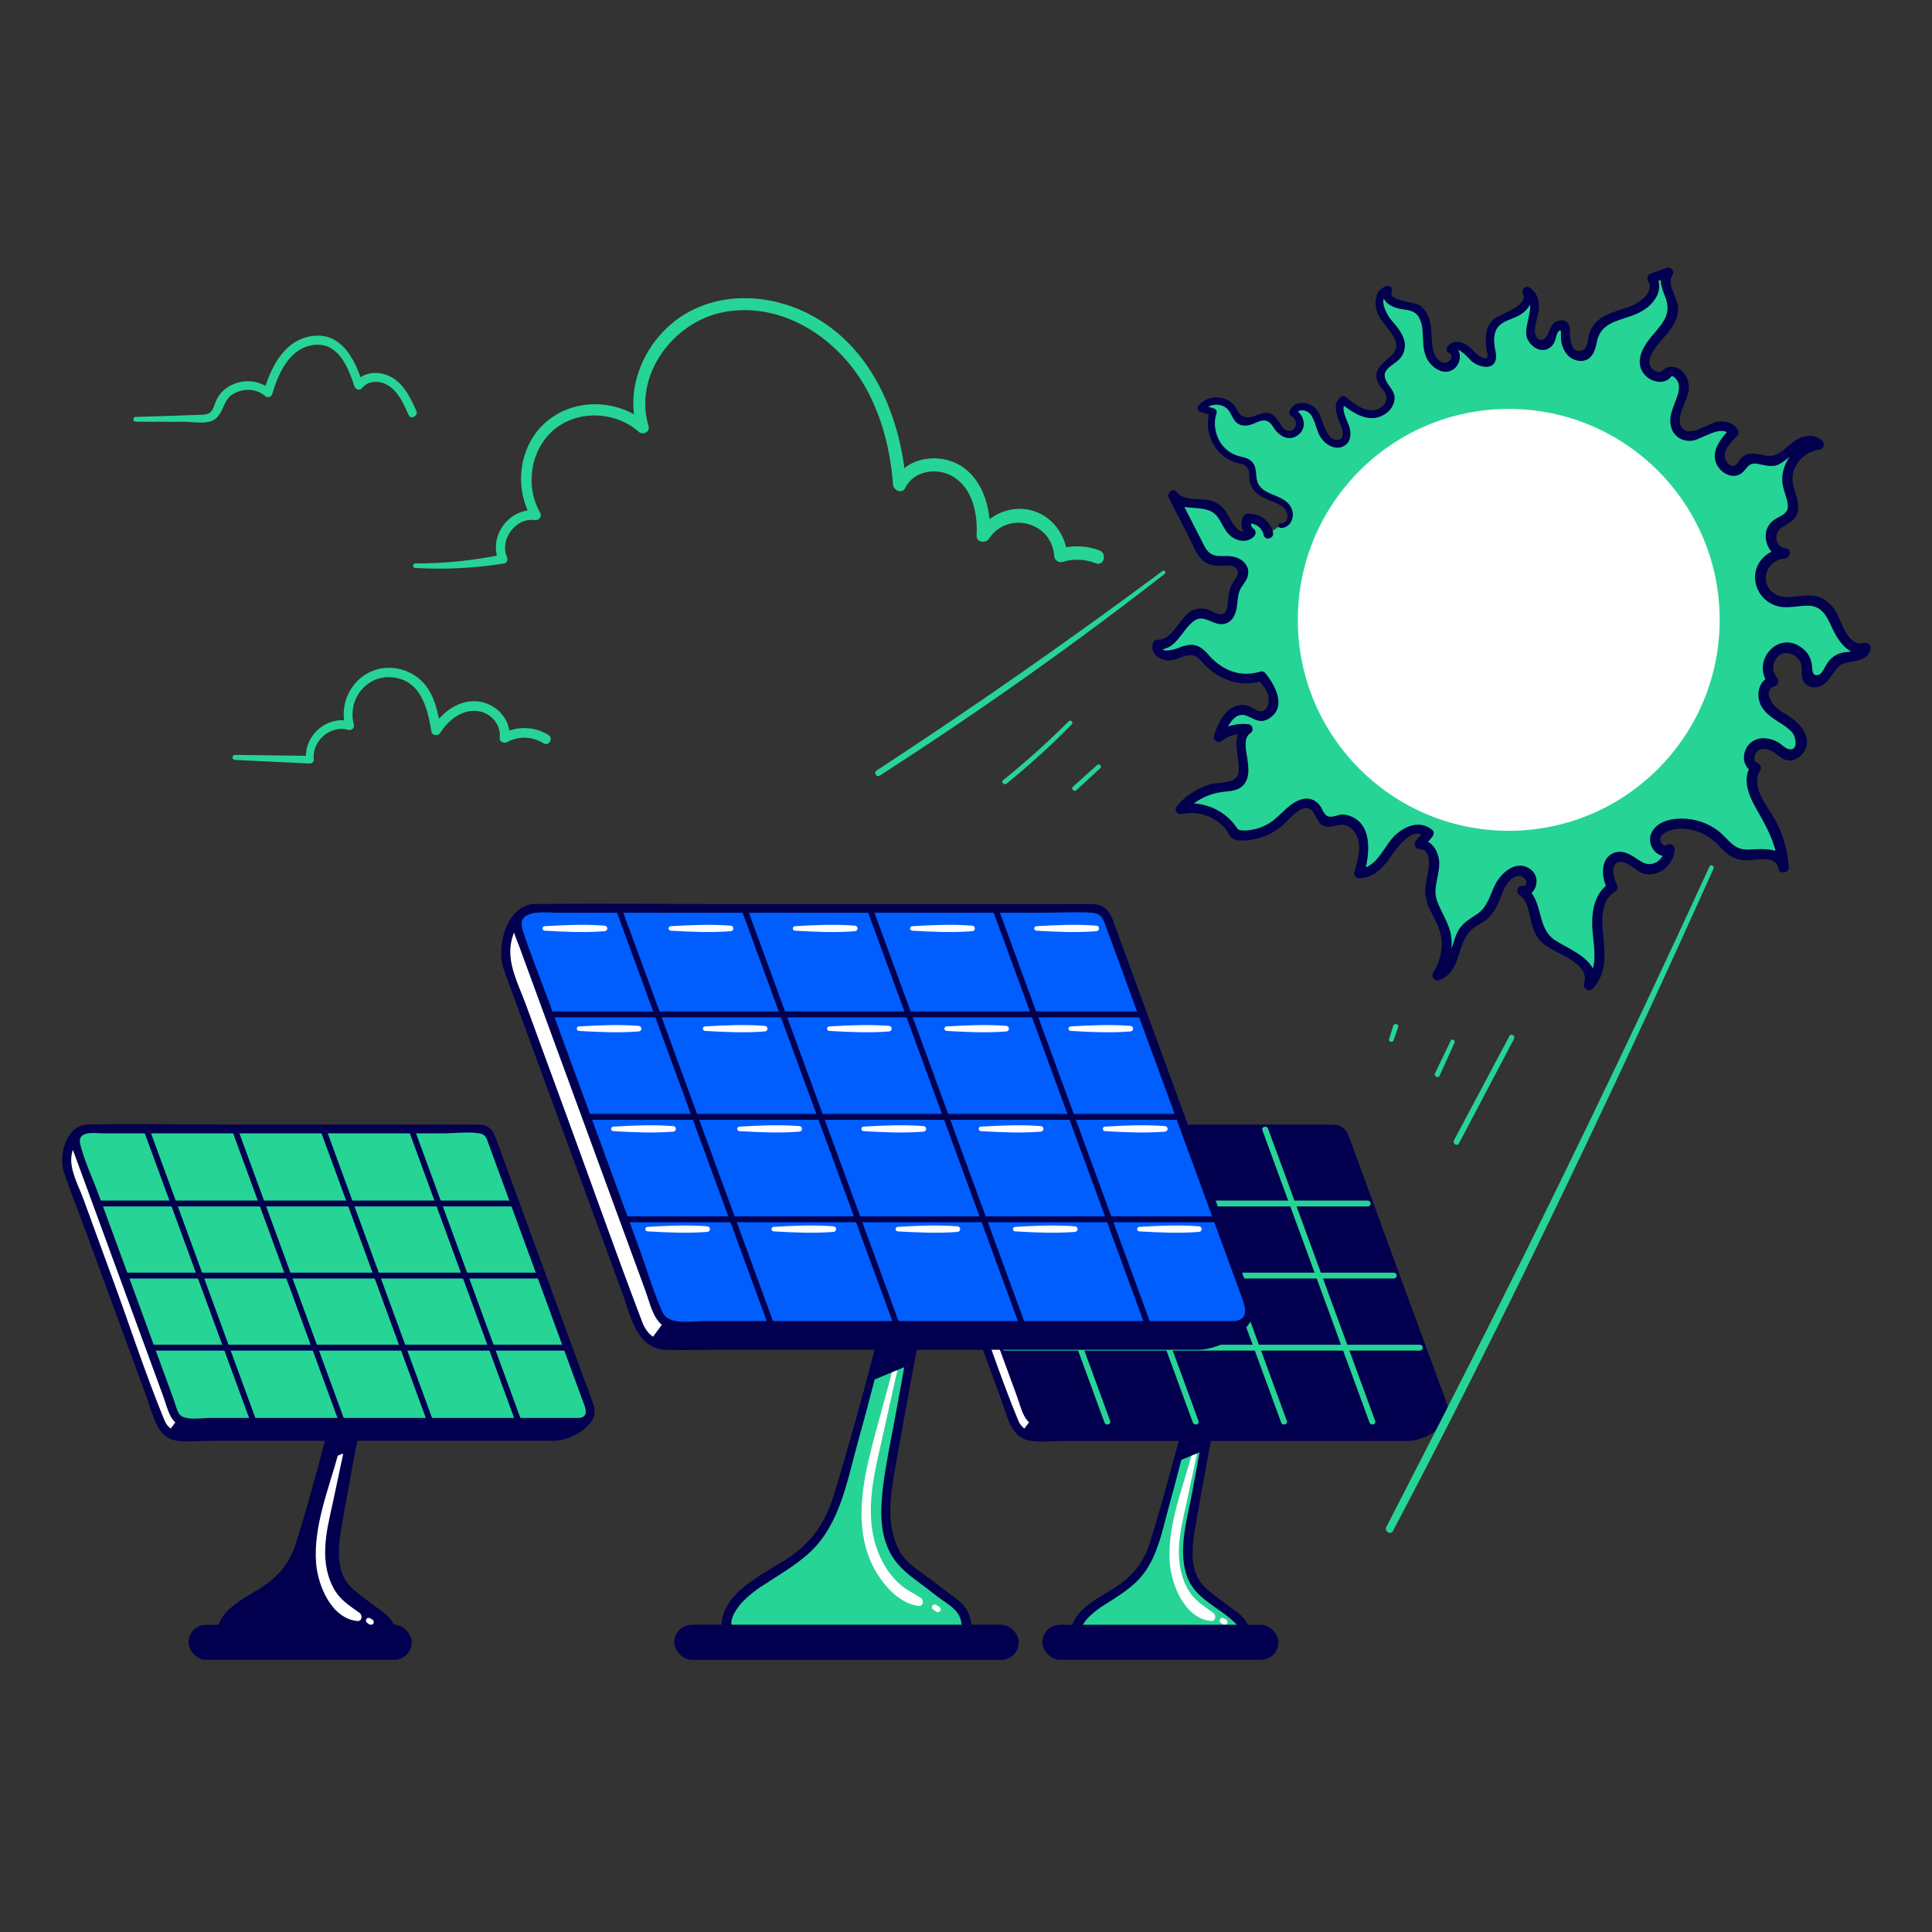<?xml version="1.0" encoding="UTF-8"?> <svg xmlns="http://www.w3.org/2000/svg" xmlns:xlink="http://www.w3.org/1999/xlink" id="elW63HhaKYB1" viewBox="0 0 1000 1000" shape-rendering="geometricPrecision" text-rendering="geometricPrecision"><rect x="0" y="0" width="1000" height="1000" fill="#333333" stroke="none"/><style> #elW63HhaKYB61_to {animation: elW63HhaKYB61_to__to 3000ms linear infinite normal forwards}@keyframes elW63HhaKYB61_to__to { 0% {transform: translate(392.593px,224.328px);animation-timing-function: cubic-bezier(0.445,0.05,0.55,0.95)} 23.333% {transform: translate(412.593px,224.328px);animation-timing-function: cubic-bezier(0.445,0.05,0.55,0.95)} 50% {transform: translate(392.593px,224.328px);animation-timing-function: cubic-bezier(0.445,0.05,0.55,0.95)} 73.333% {transform: translate(412.593px,224.328px);animation-timing-function: cubic-bezier(0.445,0.05,0.55,0.95)} 100% {transform: translate(392.593px,224.328px)}} #elW63HhaKYB62_to {animation: elW63HhaKYB62_to__to 3000ms linear infinite normal forwards}@keyframes elW63HhaKYB62_to__to { 0% {transform: translate(202.718px,370.433px);animation-timing-function: cubic-bezier(0.445,0.05,0.55,0.95)} 50% {transform: translate(172.718px,370.433px);animation-timing-function: cubic-bezier(0.445,0.05,0.55,0.95)} 100% {transform: translate(202.718px,370.433px)}} #elW63HhaKYB63_to {animation: elW63HhaKYB63_to__to 3000ms linear infinite normal forwards}@keyframes elW63HhaKYB63_to__to { 0% {transform: translate(142.35px,196.226px);animation-timing-function: cubic-bezier(0.445,0.05,0.55,0.95)} 50% {transform: translate(172.35px,196.226px);animation-timing-function: cubic-bezier(0.445,0.05,0.55,0.95)} 100% {transform: translate(142.35px,196.226px)}} #elW63HhaKYB64_ts {animation: elW63HhaKYB64_ts__ts 3000ms linear infinite normal forwards}@keyframes elW63HhaKYB64_ts__ts { 0% {transform: translate(603.228px,295.336px) scale(0.8,0.8)} 50% {transform: translate(603.228px,295.336px) scale(1,1)} 100% {transform: translate(603.228px,295.336px) scale(0.8,0.8)}} #elW63HhaKYB67_ts {animation: elW63HhaKYB67_ts__ts 3000ms linear infinite normal forwards}@keyframes elW63HhaKYB67_ts__ts { 0% {transform: translate(887.021px,447.859px) scale(1,1)} 50% {transform: translate(887.021px,447.859px) scale(0.7,0.7)} 100% {transform: translate(887.021px,447.859px) scale(1,1)}} #elW63HhaKYB94_tr {animation: elW63HhaKYB94_tr__tr 3000ms linear infinite normal forwards}@keyframes elW63HhaKYB94_tr__tr { 0% {transform: translate(782.349px,325.542px) rotate(0deg);animation-timing-function: cubic-bezier(0.445,0.05,0.55,0.95)} 50% {transform: translate(782.349px,325.542px) rotate(20deg);animation-timing-function: cubic-bezier(0.445,0.05,0.55,0.95)} 100% {transform: translate(782.349px,325.542px) rotate(0deg)}} #elW63HhaKYB94_ts {animation: elW63HhaKYB94_ts__ts 3000ms linear infinite normal forwards}@keyframes elW63HhaKYB94_ts__ts { 0% {transform: scale(1,1);animation-timing-function: cubic-bezier(0.445,0.05,0.55,0.95)} 16.667% {transform: scale(0.95,0.95);animation-timing-function: cubic-bezier(0.445,0.05,0.55,0.95)} 33.333% {transform: scale(1,1);animation-timing-function: cubic-bezier(0.445,0.05,0.55,0.95)} 50% {transform: scale(0.95,0.95);animation-timing-function: cubic-bezier(0.445,0.05,0.55,0.95)} 66.667% {transform: scale(1,1);animation-timing-function: cubic-bezier(0.445,0.05,0.55,0.95)} 83.333% {transform: scale(0.95,0.95);animation-timing-function: cubic-bezier(0.445,0.05,0.55,0.95)} 100% {transform: scale(1,1)}} </style><path d="M186.988,668.648c-8.007,43.29-18.345,86.116-30.968,128.292-1.057,4.032-2.545,7.939-4.439,11.652-4.528,8.154-12.564,13.72-20.511,18.552-7.047,4.322-15.043,9.506-16.102,17.699-.219.973-.039,1.993.5,2.832.537.549,1.215.94,1.96,1.127c16.062,5.586,33.614,4.028,50.539,2.401c8.947-.853,17.934-1.715,26.685-3.754c2.391-.558,4.528.471,6.791.314.606-.006,1.112-.465,1.176-1.068c0-.314-.372-.559-.352-.872.352-7.282-6.018-9.173-11.025-13.544-3.92-3.401-8.624-5.88-12.201-9.673-3.92-4.106-5.939-11.573-5.959-17.061c0-10.633,2.382-21.129,4.293-31.527c5.086-27.685,9.966-55.331,15.533-82.947c1.381-6.86,2.793-14.24.215-20.786" fill="#02004e"></path><path d="M185.675,668.294c-6.801,35.515-15.167,70.671-25.098,105.468-2.391,8.418-4.773,16.856-7.448,25.186-2.619,8.556-8.042,15.981-15.396,21.08-8.487,6.183-25.548,12.671-25.245,25.587.147,6.576,9.448,7.321,14.387,8.203c8.028,1.301,16.177,1.699,24.294,1.186c8.281-.392,16.572-1.235,24.814-2.137c3.792-.411,7.585-.882,11.348-1.499c2.068-.333,4.116-.774,6.184-1.147c2.734-.499,5.233.353,7.889,0c4.674-.617,3.743-5.88,2.518-9.114-1.96-5.096-7.595-7.84-11.603-11.034-6.291-5.047-13.142-8.605-15.631-16.827-2.577-8.506-.784-18.061.735-26.607c3.538-20.041,7.282-40.062,11.064-60.064c1.902-10.055,3.832-20.09,5.88-30.125c1.774-8.82,4.214-18.023.873-26.735-.98-2.597-5.087-1.607-4.263,1.166c2.577,8.644-.157,17.552-1.823,26.127-1.588,8.154-3.133,16.32-4.636,24.5-3.067,16.66-6.066,33.32-9.133,49.98-2.529,13.72-7.644,29.939-3.117,43.747c4.077,12.456,16.562,16.259,25.177,24.843c1.097,1.003,1.877,2.304,2.244,3.744-.392-1.813.264,2.558.196,2.646-.5.735,2.44.421-.49-.461-.391-.39-.836-.72-1.323-.98-.84-.191-1.708-.221-2.558-.088-1.998.231-3.979.594-5.929,1.088-8.007,1.529-16.15,2.234-24.265,2.94-7.918.863-15.879,1.272-23.843,1.225-3.867-.054-7.727-.358-11.554-.911-1.96-.304-4.009-.696-5.978-1.176-1.304-.314-4.998-.706-5.88-1.706-2.392-2.695,2.116-7.908,3.92-9.721c2.572-2.447,5.409-4.6,8.457-6.419c5.37-3.411,10.78-6.752,15.474-11.113c10.966-10.251,13.475-25.892,17.336-39.769c10.104-36.368,18.346-73.245,25.039-110.387.304-1.695-2.283-2.44-2.616-.715v.019Z" fill="#02004e"></path><path d="M175.08,752.556c-4.9,18.09-12.887,37.24-11.486,56.34.853,11.613,7.899,28.92,21.413,30.135c2.44.215,2.725-3.009,1.127-4.165-5.36-3.92-10.074-6.625-13.396-12.672-3.509-6.35-4.685-13.573-4.41-20.756.294-7.967,2.185-15.749,3.92-23.52c1.813-8.232,3.42-16.493,5.262-24.716.184-.663-.204-1.349-.867-1.533s-1.35.204-1.534.867l-.029.02Z" fill="#fff"></path><path d="M189.821,839.776l1.117.882c.292.256.661.408,1.048.431.461.004.895-.215,1.167-.588.259-.336.362-.767.284-1.185-.079-.417-.332-.781-.696-1l-1.215-.745c-.613-.353-1.392-.198-1.823.363-.437.554-.386,1.348.118,1.842v0Z" fill="#fff"></path><path d="M181.607,750.625l-14.269,5.939c0,0,3.743-17.307,4.537-17.503s11.329.98,11.329.98" fill="#02004e"></path><path d="M287.389,743.47h-194.451c-4.303.001-8.15-2.683-9.633-6.722L35.157,605.369c-2.45-6.694,2.283-21.09,9.379-21.09l194.707,7.272c4.304-.001,8.149,2.689,9.623,6.732l56.38,130.056c2.45,6.684-10.731,15.131-17.856,15.131Z" fill="#fff"></path><path d="M248.865,598.314c-1.475-4.044-5.32-6.734-9.624-6.733l-36.505-1.362c-40.249,53.145-90.905,120.158-114.611,152.047c1.48.792,3.133,1.206,4.812,1.205h194.451c7.125,0,20.306-8.447,17.856-15.141L248.865,598.314Z" fill="#02004e"></path><path d="M250.179,597.539c-4.391-10.006-18.277-7.752-27.234-8.085l-16.837-.627c-1.101-.18-2.22-.222-3.332-.128-2.607.716-4.518,4.9-6.076,6.997-25.643,33.863-51.251,67.758-76.822,101.685-11.054,14.681-22.076,29.381-33.065,44.1-.424.723-.183,1.653.539,2.078c5.831,2.528,13.426,1.411,19.6,1.411h173.616c9.105,0,17.768-1.107,24.03-8.987c5.204-6.546-.764-14.7-3.557-21.158l-17.826-41.101c-10.78-24.892-21.002-50.137-32.409-74.754-.216-.471-.412-.98-.627-1.451-.774-1.783-3.391-.245-2.617,1.539l26.46,60.966l18.924,43.649l6.987,16.101c1.206,2.783,2.852,5.665,3.715,8.575c2.195,7.438-10.339,13.24-16.229,13.583-1.441.078-2.94,0-4.342,0h-124.685c-21.433,0-43.12.98-64.533,0-1.96-.088-1.96.323-4.969-.98l.539,2.078c19.992-26.872,40.112-53.639,60.359-80.302c12.289-16.287,24.591-32.562,36.906-48.823l8.82-11.613c1.441-1.901,2.882-3.793,4.312-5.694.881-.971,1.674-2.017,2.372-3.126c0,0,1.343-2.156.657-1.735.558-.333,2.675.108,3.283.128l7.271.274l19.404.725c5.88.216,11.927-.274,14.779,6.213.754,1.784,3.371.245,2.587-1.538Z" fill="#02004e"></path><path d="M287.389,741.198h-186.632c-6.301,0-12.74.98-15.68-6.144-9.8-23.873-17.816-48.618-26.695-72.834L43.026,620.227c-2.45-6.664-7.174-14.984-5.988-22.315.804-4.9,3.214-11.25,8.82-11.27c2.803,0,5.625.206,8.418.314l35.104,1.303l98.274,3.675l37.661,1.412c5.136.186,15.68-1.147,19.6,2.94c1.833,1.862,2.872,5.233,3.92,7.634l5.684,13.112l18.258,42.14l19.345,44.62l6.978,16.14c1.225,2.823,3.038,5.88,3.822,8.82c1.773,6.723-10.33,12.182-15.573,12.436-2.94.128-2.94,4.695,0,4.548c7.576-.353,19.963-6.537,20.404-15.269.127-2.558-1.352-5.076-2.342-7.36l-14.7-33.839-37.005-85.348c-3.195-7.36-5.811-14.23-15.308-14.651-7.712-.343-15.444-.578-23.167-.863l-98.078-3.665c-23.765-.892-47.579-2.303-71.354-2.665-11.201-.177-15.68,15.552-12.74,24.5c2.94,8.947,6.517,17.767,9.8,26.626l33.32,90.778c2.793,7.634,4.9,19.6,14.23,21.491c5.733,1.196,12.397.274,18.188.274h178.792c2.891,0,2.94-4.547,0-4.547Z" fill="#02004e"></path><path d="M299.757,736.179h-203.84c-2.455-.007-4.647-1.539-5.498-3.841L39.047,592.168c-.633-1.79-.363-3.776.727-5.332s2.862-2.49,4.761-2.508h203.84c2.452.012,4.639,1.542,5.488,3.842l51.382,140.14c.645,1.794.38,3.789-.71,5.353-1.091,1.564-2.872,2.501-4.778,2.516v0Z" fill="#26d496"></path><path d="M299.755,734.68h-191.609c-4.528,0-13.72,1.783-16.347-2.94-1.205-2.146-1.803-4.9-2.646-7.213L83.499,709.18l-16.464-45.021-16.729-45.658c-3.097-8.438-7.242-17.072-9.457-25.794s7.713-6.86,12.877-6.86h188.288c1.96,0,4.204-.343,6.095,0c3.715.676,4.254,2.617,5.292,5.459l4.283,11.672l15.219,41.542l29.302,79.899c1.265,3.45,4.283,9.496-2.45,10.241-1.96.206-1.96,3.254,0,3.038c12.182-1.342,5.322-14.239,2.891-20.864l-15.131-41.287-30.733-83.869c-.882-2.401-1.568-5.272-3.537-7.026-2.225-1.96-4.802-1.882-7.517-1.882h-129.723c-23.422,0-46.942-.608-70.354,0-4.616.118-8.938,2.862-8.438,8.105.206,2.254,1.431,4.606,2.205,6.693l13.054,35.623l32.889,89.778c2.058,5.703,3.459,14.396,10.878,14.749c7.046.323,14.18,0,21.227,0h182.28c.838.003,1.521-.675,1.523-1.514.003-.839-.675-1.521-1.514-1.524Z" fill="#26d496"></path><path d="M299.756,733.916h-191.61c-4.027,0-13.122,1.764-15.621-2.401-1.235-2.068-1.813-4.9-2.636-7.203l-5.615-15.327-16.454-45.031-16.787-45.659c-3.087-8.437-7.232-17.071-9.447-25.793-1.96-7.644,7.468-5.88,12.142-5.88h175.234c6.125,0,13.073-.98,19.149,0c3.254.49,3.655,2.411,4.567,4.9l4.273,11.662l15.229,41.542l29.292,79.948c1.078,2.94,4.047,8.634-1.715,9.271-2.891.324-2.94,4.9,0,4.557c13.044-1.44,6.272-14.602,3.626-21.814L288.251,675.42l-30.733-83.869c-.98-2.548-1.666-5.498-3.734-7.369-2.371-2.137-5.135-2.098-8.055-2.098h-129.723c-23.422,0-46.942-.607-70.354,0-5.027.128-9.692,3.205-9.202,8.82.206,2.333,1.441,4.744,2.234,6.86l13.054,35.614l32.899,89.758c2.234,6.184,3.665,15.004,11.603,15.337c7.047.333,14.181,0,21.227,0h182.28c2.94,0,2.94-4.557.01-4.557Z" fill="#02004e"></path><path d="M51.296,624.46h214.748c.839,0,1.519-.68,1.519-1.519s-.68-1.519-1.519-1.519h-214.748c-.839,0-1.519.68-1.519,1.519s.68,1.519,1.519,1.519v0Z" fill="#02004e"></path><path d="M64.771,661.768h214.728c.839,0,1.519-.68,1.519-1.519c0-.838-.68-1.519-1.519-1.519h-214.728c-.839,0-1.519.681-1.519,1.519c0,.839.68,1.519,1.519,1.519Z" fill="#02004e"></path><path d="M78.248,699.067h214.748c.839,0,1.519-.68,1.519-1.519s-.68-1.519-1.519-1.519h-214.748c-.839,0-1.519.68-1.519,1.519s.68,1.519,1.519,1.519Z" fill="#02004e"></path><path d="M132.744,735.503L84.087,602.733l-6.791-18.532c-.666-1.823-3.606-1.039-2.94.804l48.657,132.77l6.792,18.532c.666,1.823,3.606,1.039,2.94-.804v0Z" fill="#02004e"></path><path d="M178.472,735.503l-48.657-132.77-6.791-18.532c-.666-1.823-3.606-1.039-2.94.804l48.677,132.77l6.791,18.532c.666,1.823,3.606,1.039,2.94-.804h-.02Z" fill="#02004e"></path><path d="M224.199,735.503l-48.657-132.77-6.781-18.532c-.677-1.823-3.607-1.039-2.94.804l48.657,132.77l6.791,18.532c.666,1.823,3.606,1.039,2.94-.804h-.01Z" fill="#02004e"></path><path d="M269.925,735.503l-48.667-132.77-6.791-18.532c-.667-1.823-3.597-1.039-2.94.804l48.667,132.77l6.791,18.532c.666,1.823,3.606,1.039,2.94-.804v0Z" fill="#02004e"></path><path d="M628.869,668.648c-8.017,43.291-18.365,86.117-30.997,128.292-1.053,4.034-2.541,7.941-4.439,11.652-4.528,8.154-12.564,13.72-20.512,18.552-7.046,4.322-15.043,9.506-16.101,17.699-.221.974-.037,1.996.509,2.832.534.553,1.214.943,1.96,1.127c16.063,5.586,33.614,4.028,50.539,2.401c8.947-.853,17.934-1.715,26.685-3.754c2.392-.558,4.528.471,6.792.314.606-.006,1.111-.465,1.176-1.068c0-.314-.373-.559-.353-.872.353-7.282-6.017-9.173-11.025-13.544-3.92-3.401-8.614-5.88-12.191-9.673-3.92-4.106-5.949-11.573-5.968-17.061c0-10.633,2.381-21.129,4.292-31.527c5.086-27.685,9.976-55.331,15.533-82.947c1.382-6.86,2.793-14.24.225-20.786" fill="#26d496"></path><path d="M628.428,668.559c-6.671,35.542-14.89,70.74-24.657,105.595-2.362,8.428-4.723,16.866-7.369,25.206-2.724,8.923-8.375,16.667-16.043,21.981-7.683,5.596-24.99,12.348-24.382,24.275.274,5.459,9.153,5.88,13.19,6.605c7.909,1.278,15.937,1.663,23.932,1.147c8.281-.392,16.572-1.235,24.814-2.137c3.655-.392,7.291-.842,10.917-1.43c2.068-.343,4.116-.784,6.174-1.157c1.614-.309,3.259-.421,4.9-.333.754,0,2.675.568,3.469.284c2.94-1.058,1.96-4.322,1.039-6.86-1.794-4.792-7.527-7.516-11.27-10.515-6.547-5.273-13.456-8.967-16.043-17.542-2.646-8.82-.823-18.62.735-27.44c3.558-20.041,7.321-40.053,11.064-60.064c1.882-10.055,3.816-20.1,5.802-30.135c1.705-8.556,4.096-17.386,1.068-25.912-.313-.882-1.715-.509-1.421.392c2.94,8.82.108,18.121-1.627,26.96-1.607,8.154-3.168,16.32-4.684,24.5-3.097,16.66-6.086,33.32-9.153,49.98-2.47,13.446-7.536,29.4-3.107,42.895c3.92,12.054,16.454,15.788,24.765,24.118c1.299,1.202,2.225,2.754,2.665,4.468.637,2.94.706,2.833-1.293,3.185-1.5.255-2.94-.117-4.449,0-1.85.229-3.683.576-5.488,1.039-8.164,1.549-16.455,2.274-24.706,3.048-7.961.852-15.965,1.244-23.971,1.176-4.012-.066-8.016-.394-11.985-.98-2.019-.304-4.009-.696-5.988-1.176-1.421-.343-4.841-.686-5.88-1.715-2.489-2.45-1.441-5.88,0-8.369.888-1.482,1.965-2.843,3.204-4.048c2.679-2.55,5.638-4.789,8.82-6.673c5.273-3.323,10.604-6.566,15.19-10.78c10.78-10.026,13.26-25.48,17.082-39.073c10.211-36.338,18.705-73.092,25.48-110.26.108-.568-.765-.813-.872-.245l.078-.01Z" fill="#26d496"></path><path d="M627.565,668.294c-6.807,35.515-15.176,70.671-25.107,105.468-2.391,8.418-4.773,16.856-7.448,25.186-2.619,8.556-8.042,15.981-15.396,21.079-8.487,6.184-25.549,12.672-25.245,25.588.157,6.576,9.447,7.321,14.387,8.203c8.044,1.305,16.21,1.702,24.343,1.186c8.281-.392,16.572-1.235,24.813-2.137c3.793-.411,7.586-.882,11.349-1.499c2.068-.333,4.116-.774,6.184-1.147c2.734-.5,5.233.353,7.889,0c4.674-.617,3.753-5.88,2.518-9.114-1.96-5.096-7.595-7.84-11.603-11.035-6.292-5.047-13.142-8.604-15.68-16.826-2.568-8.507-.784-18.062.735-26.607c3.538-20.041,7.281-40.063,11.064-60.064c1.901-10.055,3.832-20.09,5.88-30.126c1.774-8.82,4.214-18.022.872-26.734-.98-2.597-5.086-1.607-4.263,1.166c2.578,8.644-.147,17.552-1.822,26.127-1.588,8.154-3.13,16.32-4.626,24.5-3.077,16.66-6.076,33.32-9.143,49.98-2.529,13.72-7.635,29.939-3.117,43.747c4.077,12.456,16.562,16.258,25.176,24.843c1.098,1.002,1.878,2.304,2.245,3.744-.392-1.813.264,2.558.196,2.646-.49.735,2.44.421-.49-.461-.391-.39-.837-.72-1.323-.98-.84-.191-1.708-.221-2.558-.088-1.982.233-3.946.596-5.88,1.088-8.007,1.529-16.151,2.234-24.265,2.94-7.953.884-15.95,1.309-23.951,1.274-3.867-.054-7.727-.358-11.554-.912-1.96-.303-4.009-.695-5.978-1.176-1.304-.313-4.998-.705-5.88-1.705-2.382-2.695,2.116-7.908,3.92-9.721c2.588-2.468,5.444-4.637,8.516-6.468c5.37-3.411,10.78-6.753,15.474-11.114c10.966-10.25,13.475-25.891,17.336-39.768c10.104-36.338,18.346-73.226,25.039-110.368.304-1.695-2.283-2.44-2.607-.715v0Z" fill="#02004e"></path><path d="M616.963,752.555c-4.9,18.091-12.887,37.24-11.486,56.341.853,11.613,7.899,28.919,21.413,30.135c2.44.215,2.724-3.009,1.127-4.165-5.361-3.92-10.074-6.625-13.397-12.672-3.498-6.35-4.674-13.573-4.41-20.756.294-7.968,2.186-15.749,3.92-23.52c1.813-8.232,3.43-16.494,5.263-24.716.119-.429,0-.889-.312-1.206-.312-.318-.769-.445-1.2-.333-.431.111-.77.444-.889.873l-.029.019Z" fill="#fff"></path><path d="M631.701,839.775l1.118.882c.292.256.661.408,1.048.431.461.005.896-.214,1.166-.588.26-.336.363-.767.284-1.185-.078-.417-.331-.781-.695-1l-1.215-.745c-.61-.351-1.386-.196-1.813.363-.445.55-.398,1.348.107,1.842v0Z" fill="#fff"></path><path d="M623.48,750.625l-14.279,5.939c0,0,3.744-17.307,4.538-17.503.793-.196,11.328.98,11.328.98" fill="#02004e"></path><path d="M729.32,743.47h-194.501c-4.303.001-8.15-2.683-9.633-6.722L477.038,605.369c-2.45-6.694,2.254-21.06,9.379-21.06l194.706,7.271c4.306.001,8.153,2.69,9.634,6.733l56.369,130.026c2.45,6.684-10.721,15.131-17.806,15.131Z" fill="#fff"></path><path d="M690.757,598.314c-1.48-4.044-5.327-6.732-9.633-6.733l-36.505-1.362c-40.249,53.145-90.905,120.158-114.66,152.047c1.48.792,3.133,1.206,4.812,1.205h194.549c7.135,0,20.306-8.447,17.856-15.141L690.757,598.314Z" fill="#02004e"></path><path d="M692.08,597.539c-4.38-10.006-18.277-7.752-27.234-8.085l-16.866-.627c-1.101-.18-2.22-.222-3.332-.128-2.606.716-4.508,4.9-6.076,6.998-25.636,33.862-51.247,67.757-76.832,101.684-11.054,14.681-22.076,29.381-33.065,44.1-.203.349-.259.763-.156,1.153s.357.722.705.925c5.821,2.528,13.416,1.411,19.6,1.411h173.636c9.105,0,17.768-1.107,24.03-8.986c5.204-6.547-.764-14.7-3.557-21.159l-17.827-41.081c-10.78-24.892-21.011-50.137-32.408-74.755-.226-.47-.422-.98-.637-1.45-.774-1.784-3.391-.245-2.617,1.539l26.46,60.965l18.924,43.65l6.987,16.101c1.206,2.783,2.852,5.664,3.715,8.575c2.205,7.438-10.339,13.24-16.229,13.583-1.441.078-2.94,0-4.342,0h-124.685c-21.433,0-43.12.98-64.533,0-1.96-.088-1.96.323-4.969-.98l.588,2.068c19.986-26.872,40.102-53.639,60.349-80.302c12.302-16.287,24.604-32.562,36.907-48.823l8.82-11.613c1.44-1.901,2.881-3.793,4.312-5.694.88-.971,1.673-2.017,2.371-3.126c0,0,1.353-2.156.657-1.735.558-.333,2.675.108,3.283.128l7.271.274l19.404.725c5.88.216,11.927-.274,14.779,6.213.715,1.774,3.332.236,2.567-1.548Z" fill="#02004e"></path><path d="M729.319,741.198h-186.68c-6.302,0-12.74.98-15.68-6.145-9.8-23.872-17.817-48.617-26.695-72.833l-15.386-41.993c-2.45-6.664-7.174-14.984-5.978-22.315.793-4.9,3.204-11.25,8.82-11.27c2.802,0,5.625.206,8.418.314l35.045,1.303l98.274,3.675l37.661,1.411c5.136.187,15.68-1.146,19.6,2.94c1.843,1.862,2.872,5.234,3.92,7.635l5.684,13.112l18.258,42.14l19.345,44.619l7.036,16.229c1.225,2.823,3.038,5.88,3.822,8.82c1.774,6.723-10.329,12.182-15.572,12.436-2.94.128-2.94,4.695,0,4.548c7.585-.353,19.963-6.537,20.404-15.269.127-2.558-1.353-5.076-2.342-7.36l-14.7-33.839-37.005-85.348c-3.195-7.36-5.812-14.23-15.308-14.651-7.712-.343-15.445-.578-23.167-.863l-98.078-3.665c-23.765-.892-47.579-2.303-71.354-2.665-11.202-.177-15.68,15.552-12.691,24.5c2.989,8.947,6.517,17.767,9.8,26.626l33.32,90.778c2.793,7.634,4.9,19.6,14.229,21.491c5.733,1.196,12.407.274,18.189.274h178.811c2.881-.088,2.94-4.635,0-4.635Z" fill="#02004e"></path><path d="M741.638,736.179h-203.84c-2.436-.02-4.607-1.54-5.459-3.822L480.928,592.168c-.633-1.79-.362-3.776.727-5.332s2.862-2.49,4.761-2.508h203.84c2.455.007,4.647,1.539,5.498,3.842l51.372,140.14c.645,1.794.38,3.789-.711,5.353-1.09,1.564-2.871,2.501-4.777,2.516v0Z" fill="#02004e"></path><path d="M741.638,734.68h-191.609c-4.528,0-13.72,1.783-16.347-2.94-1.205-2.146-1.803-4.9-2.646-7.213L525.421,709.2l-16.503-45.041-16.758-45.658c-3.097-8.438-7.243-17.072-9.457-25.794-2.215-8.722,7.712-6.86,12.877-6.86h188.317c1.96,0,4.204-.343,6.095,0c3.714.676,4.253,2.617,5.292,5.459l4.283,11.672l15.219,41.542l29.302,79.899c1.264,3.45,4.283,9.496-2.45,10.241-1.96.206-1.96,3.254,0,3.038c12.182-1.323,5.322-14.259,2.891-20.844l-15.131-41.288-30.733-83.868c-.882-2.401-1.568-5.273-3.538-7.027-2.224-1.96-4.802-1.881-7.516-1.881h-129.723c-23.422,0-46.942-.608-70.354,0-4.616.117-8.938,2.861-8.438,8.104.206,2.254,1.441,4.606,2.205,6.694l13.054,35.623l32.889,89.758c2.097,5.703,3.459,14.396,10.897,14.749c7.046.323,14.181,0,21.237,0h182.28c.839-.006,1.514-.69,1.509-1.529s-.69-1.515-1.529-1.509v0Z" fill="#02004e"></path><path d="M741.639,733.916h-191.61c-4.028,0-13.112,1.764-15.621-2.401-1.235-2.068-1.813-4.9-2.636-7.203l-5.616-15.327-16.503-45.08-16.738-45.659c-3.087-8.437-7.223-17.071-9.447-25.793-1.96-7.644,7.467-5.88,12.142-5.88h175.234c6.125,0,13.073-.98,19.149,0c3.253.49,3.655,2.411,4.567,4.9l4.272,11.662l15.23,41.542l29.292,79.949c1.078,2.94,4.047,8.633-1.715,9.27-2.881.324-2.94,4.9,0,4.557c13.044-1.44,6.272-14.602,3.626-21.814L730.134,675.42l-30.733-83.869c-.98-2.548-1.666-5.498-3.734-7.369-2.372-2.137-5.135-2.098-8.056-2.098h-129.722c-23.422,0-46.942-.607-70.354,0-5.028.128-9.693,3.205-9.203,8.82.206,2.333,1.441,4.744,2.235,6.86l13.053,35.614l32.899,89.758c2.234,6.115,3.665,14.945,11.623,15.307c7.046.334,14.18,0,21.236,0h182.28c2.911.03,2.911-4.527-.019-4.527Z" fill="#02004e"></path><path d="M493.14,624.46h214.787c.839,0,1.519-.68,1.519-1.519s-.68-1.519-1.519-1.519h-214.787c-.839,0-1.519.68-1.519,1.519s.68,1.519,1.519,1.519v0Z" fill="#26d496"></path><path d="M506.654,661.768h214.747c.839,0,1.519-.68,1.519-1.519c0-.838-.68-1.519-1.519-1.519h-214.747c-.839,0-1.519.681-1.519,1.519c0,.839.68,1.519,1.519,1.519v0Z" fill="#26d496"></path><path d="M520.128,699.067h214.748c.839,0,1.519-.68,1.519-1.519s-.68-1.519-1.519-1.519h-214.748c-.839,0-1.519.68-1.519,1.519s.68,1.519,1.519,1.519Z" fill="#26d496"></path><path d="M574.627,735.503L525.97,602.733l-6.792-18.532c-.666-1.823-3.606-1.039-2.94.804l48.657,132.77l6.792,18.532c.666,1.823,3.606,1.039,2.94-.804v0Z" fill="#26d496"></path><path d="M620.353,735.503l-48.657-132.77-6.791-18.532c-.667-1.823-3.607-1.039-2.94.804l48.657,132.77l6.791,18.532c.667,1.823,3.607,1.039,2.94-.804v0Z" fill="#26d496"></path><path d="M666.08,735.503l-48.657-132.77-6.792-18.532c-.666-1.823-3.606-1.039-2.94.804l48.657,132.77l6.792,18.532c.666,1.823,3.606,1.039,2.94-.804v0Z" fill="#26d496"></path><path d="M711.808,735.503l-48.657-132.77-6.801-18.532c-.667-1.823-3.597-1.039-2.94.804l48.657,132.77l6.791,18.532c.666,1.823,3.606,1.039,2.94-.804h.01Z" fill="#26d496"></path><path d="M478.321,590.014c-11.388,61.557-26.093,122.455-44.051,182.427-1.695,5.674-3.44,11.377-6.311,16.562-6.439,11.583-17.856,19.443-29.155,26.371-10.025,6.135-21.393,13.495-22.893,25.157-.308,1.382-.046,2.83.725,4.018.751.78,1.705,1.333,2.754,1.597c22.834,7.938,47.785,5.733,71.854,3.421c12.74-1.216,25.48-2.45,37.926-5.341c3.4-.784,6.429.666,9.653.45.86-.01,1.576-.663,1.666-1.519c0-.45-.529-.793-.51-1.244.51-10.349-8.536-13.034-15.68-19.247-5.547-4.842-12.24-8.37-17.326-13.72-5.518-5.88-8.448-16.455-8.477-24.255-.049-15.112,3.391-30.037,6.105-44.816c7.233-39.347,14.171-78.645,22.07-117.894c1.96-9.8,3.92-20.237.323-29.537" fill="#26d496"></path><path d="M477.891,589.895c-9.303,49.706-20.737,98.941-34.3,147.706-3.381,12.142-6.86,24.265-10.525,36.26s-9.183,21.873-19.012,29.958c-8.291,6.86-18.032,11.466-26.46,18.032-5.792,4.499-11.888,10.839-12.476,18.62-.215,2.735.392,4.606,2.852,5.939c4.743,2.568,11.27,3.46,16.523,4.342c11.123,1.871,22.462,1.96,33.692,1.421c11.653-.588,23.285-1.764,34.879-3.029c5.213-.578,10.417-1.225,15.591-2.077c3.009-.5,5.969-1.186,8.967-1.715c3.617-.627,6.86.343,10.408.078c5.998-.46,2.479-9.271.294-12.338-1.849-2.338-4.07-4.354-6.576-5.968-3.655-2.627-7.115-5.469-10.711-8.183-4.557-3.381-9.643-6.321-13.485-10.633-3.655-4.057-5.802-9.251-7.066-14.514-2.881-11.985-.353-25.176,1.764-37.083c5.067-28.42,10.388-56.84,15.68-85.182c2.614-13.948,5.292-27.881,8.036-41.797c2.44-12.269,6.204-25.323,1.735-37.553-.324-.882-1.735-.51-1.421.392c4.155,12.024.441,24.696-1.96,36.71-2.401,12.015-4.665,24.069-6.919,36.113-4.381,23.452-8.595,46.933-12.897,70.394-2.068,11.231-4.518,22.432-5.88,33.79-1.166,9.663-1.764,19.473,1.48,28.812c2.715,7.84,7.664,12.975,14.279,17.797c3.92,2.822,7.604,5.762,11.387,8.693c3.107,2.41,6.654,4.361,9.447,7.154c1.79,1.68,3.056,3.84,3.646,6.223.167.725.843,3.92.539,4.459-1.147,2.195-6.527.343-8.595.431-2.41.108-4.9.98-7.242,1.391-11.838,2.323-23.892,3.381-35.887,4.508-11.192,1.223-22.444,1.822-33.703,1.794-5.796-.071-11.58-.526-17.316-1.362-5.067-.765-11.613-1.47-16.209-3.862-7.497-3.92-1.284-13.19,2.312-17.179c3.438-3.602,7.325-6.748,11.564-9.359c7.919-5.174,16.151-9.8,23.207-16.199c15.964-14.406,19.512-36.858,25.078-56.674c14.465-51.43,26.516-103.445,36.152-156.045.098-.569-.764-.814-.872-.245v-.02Z" fill="#26d496"></path><path d="M477.019,589.661c-9.428,49.653-21.001,98.846-34.721,147.578-3.401,12.132-6.86,24.255-10.604,36.26-3.655,11.838-9.026,21.364-18.698,29.273-12.603,10.309-37.985,18.571-39.514,37.69-.784,9.742,13.602,10.702,20.58,11.868c11.287,1.727,22.729,2.223,34.124,1.48c11.652-.598,23.284-1.774,34.878-3.048c5.36-.578,10.711-1.254,16.033-2.136c2.998-.49,5.958-1.186,8.957-1.705c3.489-.608,6.536.303,9.976.127c7.683-.412,4.596-10.613,1.705-14.778-1.871-2.695-4.527-4.665-7.163-6.557-3.666-2.626-7.115-5.478-10.722-8.183-4.439-3.322-9.398-6.242-13.141-10.397-3.46-3.852-5.459-8.82-6.655-13.799-2.812-11.681-.303-24.617,1.755-36.26c5.066-28.42,10.358-56.84,15.68-85.181c2.613-13.949,5.308-27.878,8.085-41.788c2.508-12.514,6.35-25.97,1.548-38.386-.98-2.597-5.155-1.578-4.263,1.176c3.842,11.76.186,24.127-2.117,35.878-2.358,12.034-4.645,24.075-6.86,36.122-4.341,23.462-8.575,46.933-12.877,70.394-2.097,11.378-4.567,22.716-5.949,34.221-1.176,9.8-1.744,19.767,1.529,29.234c2.872,8.271,8.056,13.72,15.033,18.777c3.813,2.783,7.488,5.674,11.212,8.565c3.047,2.362,6.556,4.282,9.28,7.036c1.59,1.479,2.714,3.39,3.234,5.498.128.578.755,4.194.539,4.459.902-1.088-6.556-1.646-7.026-1.627-2.568.108-5.165.98-7.684,1.451-11.691,2.283-23.598,3.322-35.446,4.439-11.206,1.218-22.47,1.81-33.742,1.774-5.649-.037-11.289-.443-16.885-1.215-4.831-.726-11.927-1.323-16.199-3.852-5.557-3.273.117-11.26,2.998-14.474c3.335-3.514,7.114-6.578,11.241-9.114c8.016-5.273,16.327-10.006,23.52-16.494c16.131-14.621,19.727-37.24,25.333-57.369c14.357-51.45,26.146-103.615,35.692-156.173.313-1.695-2.284-2.43-2.607-.715l-.059-.049Z" fill="#02004e"></path><path d="M461.907,709.415c-3.43,13.054-7.144,26.029-10.535,39.092-3.205,12.358-5.88,25.157-5.4,37.995.353,9.888,2.871,19.806,8.173,28.234c4.694,7.457,12.211,15.386,21.354,16.503c2.372.294,2.793-3.077,1.127-4.165-3.684-2.411-7.644-4.175-10.966-7.144-3.471-3.165-6.374-6.901-8.585-11.045-4.978-9.094-6.673-19.443-6.311-29.733.412-11.545,3.166-22.824,5.723-34.036c2.666-11.671,5.116-23.382,7.84-35.044.184-.663-.204-1.35-.867-1.534s-1.35.204-1.534.867l-.019.01Z" fill="#fff"></path><path d="M483.055,833.062l1.637,1.225c.338.203.743.261,1.125.161.381-.099.707-.348.903-.69.395-.712.162-1.608-.529-2.038l-1.715-1.088c-.679-.403-1.557-.179-1.96.5-.379.685-.155,1.546.51,1.96l.029-.03Z" fill="#fff"></path><path d="M470.688,706.535l-20.286,8.438c0,0,5.312-24.598,6.449-24.882c1.137-.285,16.101,1.421,16.101,1.421" fill="#02004e"></path><path d="M621.039,696.362h-276.36c-6.126.013-11.608-3.804-13.72-9.555L262.516,500.058c-3.489-9.506,3.204-29.929,13.328-29.929l276.762,10.339c6.13-.018,11.616,3.806,13.72,9.565L646.46,674.851c3.479,9.506-15.288,21.511-25.421,21.511Z" fill="#fff"></path><path d="M566.286,490.033c-2.104-5.759-7.589-9.583-13.72-9.565l-51.891-1.96C443.472,554.036,371.472,649.292,337.76,694.617c2.111,1.127,4.467,1.716,6.86,1.715h276.36c10.133,0,28.871-12.005,25.382-21.56L566.286,490.033Z" fill="#02004e"></path><path d="M567.756,489.632c-3.234-7.654-9.516-10.467-17.385-10.78l-21.286-.794-23.873-.892c-1.254-.049-3.253-.519-4.488-.167-1.558.432-2.244,1.96-3.205,3.234l-6.654,8.82c-36.24,47.864-72.425,95.763-108.554,143.698-15.321,20.351-30.596,40.732-45.825,61.142-.203.348-.259.763-.156,1.152.103.39.356.723.705.926c7.889,3.733,19.286,1.96,27.714,1.96h246.068c3.244,0,6.488.078,9.722,0c9.153-.206,19.188-5.606,24.735-12.858c3.636-4.753,3.342-8.889,1.196-13.857l-6.86-15.847-25.343-58.457-45.796-105.634-.872-2.009c-.774-1.793-3.391-.245-2.626,1.529l37.926,87.475l27.195,62.72l9.8,22.628c1.607,3.724,3.616,7.467,4.9,11.309c3.469,10.388-14.828,19.286-22.883,19.884-2.205.167-4.469,0-6.684,0h-178.517c-30.331,0-60.76.637-91.061,0-2.444.021-4.862-.494-7.086-1.509l.549,2.087c28.577-38.422,57.346-76.701,86.309-114.836c17.476-23.148,34.966-46.282,52.469-69.404l12.74-16.787l6.233-8.232c.98-1.254,1.891-2.499,2.842-3.753.215-.294,1.558-2.588,1.137-2.352.98-.53,3.978.147,4.998.186l9.966.372l27.215.98c8.359.314,17.885-.558,21.834,8.82.716,1.823,3.656,1.049,2.901-.754Z" fill="#02004e"></path><path d="M621.04,694.089h-265.972c-3.254,0-6.527.089-9.8,0-6.458-.176-10.594-3.92-12.789-9.662-13.279-34.771-25.627-69.933-38.436-104.86l-21.795-59.486c-3.969-10.829-10.466-22.295-7.281-34.046c1.744-6.458,5.409-13.818,12.828-13.543l12.622.47l50.862,1.901l139.846,5.224l53.43,1.96l14.573.549c6.595.245,12.054,1.656,15.18,8.555c13.23,29.243,25.548,58.927,38.308,88.376l27.273,62.897l9.546,22.02c1.548,3.558,3.724,7.272,4.782,11.016c2.813,9.976-15.523,18.345-23.197,18.62-2.94.098-2.94,4.655,0,4.557c10.281-.343,29.038-9.712,28.048-22.148-.245-3.097-2.264-6.41-3.469-9.193L624.46,618.463L572.52,498.628c-1.391-3.224-2.744-6.458-4.184-9.653-3.264-7.232-9.281-10.525-16.994-10.829-11.27-.441-22.54-.842-33.81-1.264l-139.16-5.194-100.548-3.763c-15.474-.578-21.334,21.991-17.042,33.977c4.724,13.19,9.643,26.322,14.475,39.494l46.805,127.752c4.253,11.604,7.261,28.94,22.54,29.498c8.085.294,16.238,0,24.323,0h252.115c2.94,0,2.94-4.557,0-4.557Z" fill="#02004e"></path><path d="M638.61,686.023h-289.737c-3.501.019-6.637-2.161-7.84-5.449l-72.99-199.263c-.937-2.557-.563-5.409,1-7.638c1.563-2.23,4.117-3.553,6.84-3.544h289.698c3.501-.012,6.635,2.171,7.84,5.459L646.45,674.851c.937,2.555.564,5.407-.999,7.635-1.564,2.228-4.119,3.549-6.841,3.537v0Z" fill="#005eff"></path><path d="M638.611,684.505h-286.875c-3.989,0-7.35-.353-9.369-4.782-4.851-10.663-8.183-22.325-12.211-33.32l-23.628-64.494-23.863-65.092c-4.272-11.681-9.065-23.284-12.867-35.123-4.008-12.456,12.26-10.055,19.375-10.055h249.821c8.722,0,17.64-.578,26.382,0c5.615.383,6.566,4.371,8.085,8.526l6.282,17.131l21.824,59.545L643.08,670.158c1.96,5.4,5.067,13.622-4.479,14.347-1.96.147-1.96,3.195,0,3.038c8.438-.637,11.104-8.104,8.517-15.16l-5.488-14.985-21.747-59.319-43.12-117.6c-1.401-3.842-2.43-8.203-6.203-10.437-2.94-1.764-6.507-1.392-9.8-1.392h-184.897c-32.81,0-65.66-.382-98.47,0-7.252.089-13.063,5.361-10.78,13.103.784,2.675,1.96,5.302,2.94,7.918l18.992,51.813l46.227,126.312c2.94,7.84,4.694,19.522,15.014,19.747c10.623.245,21.275,0,31.899,0h256.926c.839,0,1.519-.68,1.519-1.519s-.68-1.519-1.519-1.519v0Z" fill="#26d496"></path><path d="M638.61,683.75h-273.42c-5.978,0-19.002,2.44-22.099-4.234-4.9-10.604-8.193-22.344-12.211-33.32l-23.637-64.494-23.824-65.042c-4.283-11.672-9.046-23.285-12.868-35.124-3.733-11.524,12.064-9.084,18.62-9.084h249.822c8.712,0,17.64-.618,26.382,0c5.154.362,5.948,4.126,7.35,7.957l6.281,17.141l21.835,59.564l41.513,113.288c1.793,4.9,5.056,12.74-3.744,13.387-2.94.215-2.94,4.782,0,4.557c8.898-.686,12.015-8.575,9.251-16.131l-5.488-14.974-21.746-59.33-43.12-117.6c-1.48-4.037-2.577-8.535-6.556-10.887-3.136-1.853-6.733-1.49-10.212-1.49h-184.877c-32.81,0-65.66-.392-98.47,0-7.732.088-13.946,5.88-11.554,14.063.784,2.675,1.96,5.302,2.94,7.918l18.982,51.803l46.305,126.361c3.028,8.252,4.9,20.061,15.749,20.306c10.623.235,21.276,0,31.899,0h256.897c2.94-.078,2.94-4.635,0-4.635Z" fill="#02004e"></path><path d="M285.458,526.587h305.241c.839,0,1.519-.68,1.519-1.519s-.68-1.519-1.519-1.519h-305.241c-.838,0-1.519.68-1.519,1.519s.681,1.519,1.519,1.519Z" fill="#02004e"></path><path d="M304.607,579.595h305.25c.839,0,1.519-.68,1.519-1.519s-.68-1.519-1.519-1.519h-305.25c-.839,0-1.519.68-1.519,1.519s.68,1.519,1.519,1.519Z" fill="#02004e"></path><path d="M323.757,632.614h305.251c.839,0,1.519-.68,1.519-1.519s-.68-1.519-1.519-1.519h-305.251c-.839,0-1.519.68-1.519,1.519s.68,1.519,1.519,1.519Z" fill="#02004e"></path><path d="M400.619,685.219l-26.656-72.716-42.454-115.855-9.712-26.46c-.666-1.823-3.606-1.039-2.94.803l26.647,72.716l42.453,115.836l9.722,26.46c.666,1.823,3.596,1.039,2.94-.803v.019Z" fill="#02004e"></path><path d="M465.611,685.219l-26.656-72.716-42.454-115.855-9.711-26.46c-.667-1.823-3.607-1.039-2.94.803l26.646,72.716l42.463,115.797l9.722,26.46c.666,1.823,3.606,1.039,2.94-.804l-.01.059Z" fill="#02004e"></path><path d="M530.605,685.219L503.92,612.493L461.496,496.648l-9.712-26.46c-.667-1.823-3.607-1.039-2.94.803L475.5,543.668l42.453,115.836l9.722,26.46c.666,1.823,3.606,1.039,2.94-.804l-.01.059Z" fill="#02004e"></path><path d="M595.599,685.219l-26.656-72.716L526.46,496.648l-9.711-26.46c-.667-1.823-3.607-1.039-2.94.803l26.646,72.716l42.463,115.836l9.712,26.46c.666,1.823,3.606,1.039,2.94-.803l.029.019Z" fill="#02004e"></path><g id="elW63HhaKYB61_to" transform="translate(392.593,224.328)"><path d="M214.908,293.974c15.393.894,30.837.112,46.06-2.332c1.666-.274,1.96-2.234,1.421-3.479-3.92-8.82,4.626-20.384,14.269-18.963c2.127.314,4.155-1.676,2.94-3.802-7.84-13.524-5.164-32.203,6.713-42.621c12.309-10.78,32.242-10.045,44.277.706c2.175,1.96,6.027.098,5.105-2.94-7.947-26.46,12.927-54.116,38.965-59.016c30.076-5.664,58.898,13.417,73.236,38.838c8.692,15.405,13.004,32.928,14.347,50.48.235,3.047,4.743,5.007,6.331,1.705c4.361-9.075,16.66-10.78,24.803-5.831c10.134,6.135,12.74,19.443,12.094,30.38-.226,3.616,4.645,4.371,6.389,1.734c9.673-14.553,32.399-8.82,33.771,8.683.013,1.073.52,2.081,1.373,2.731.854.651,1.959.873,2.998.601c5.664-1.73,11.749-1.474,17.248.725c4.165,1.578,5.968-5.105,1.842-6.683-6.701-2.561-14.065-2.81-20.923-.706l4.371,3.332c-.843-10.721-8.065-20.658-18.777-23.392-10.711-2.735-21.834,2.205-27.822,11.25l6.39,1.725c.872-14.014-3.832-30.9-17.572-37.377-11.093-5.224-26.46-2.303-32.056,9.408l6.331,1.715c-2.626-33.516-16.258-68.551-46.53-86.24-27.117-15.857-63.2-14.436-83.3,11.76-9.957,12.975-14.259,29.968-9.389,45.815l5.106-2.94c-14.22-12.544-36.877-13.632-51.665-1.323-14.534,11.956-17.591,34.143-8.164,50.087l2.94-3.792c-14.063-1.96-25.735,13.318-19.747,26.342l1.421-3.479c-14.724,3.086-29.732,4.616-44.776,4.567-.644,0-1.166.522-1.166,1.166s.522,1.166,1.166,1.166h-.02Z" transform="translate(-392.593,-224.328)" fill="#26d496"></path></g><g id="elW63HhaKYB62_to" transform="translate(202.718,370.433)"><path d="M91.702,393.328c12.916.653,25.833,1.277,38.749,1.871c1.083,0,1.96-.877,1.96-1.96-1.068-9.623,8.497-18.149,17.954-15.444.782.207,1.615-.016,2.188-.587s.8-1.404.595-2.187c-3.469-12.936,6.625-25.989,20.286-24.402c14.465,1.676,17.905,16.004,19.894,28.107.372,2.263,3.518,2.254,4.567.597c3.92-6.183,10.554-11.818,18.336-11.377c7.261.401,13.308,6.722,12.406,14.043-.254,1.96,2.274,2.94,3.764,2.156c5.946-3.289,13.216-3.06,18.943.598c2.754,1.685,5.272-2.636,2.528-4.322-7.299-4.542-16.487-4.767-24-.588l3.763,2.156c1.147-9.281-6.487-17.473-15.415-18.845-10.261-1.588-19.433,5.458-24.647,13.661l4.577.598c-1.314-7.997-2.852-16.308-8.007-22.825-4.819-5.93-12.162-9.227-19.796-8.888-15.415.607-25.568,15.954-21.56,30.537l2.783-2.784c-12.465-3.479-24.784,7.674-23.079,20.326l1.96-2.529c-12.916-.183-25.833-.356-38.749-.519-.731,0-1.323.592-1.323,1.323s.592,1.323,1.323,1.323v-.039Z" transform="translate(-172.718,-370.433)" fill="#26d496"></path></g><g id="elW63HhaKYB63_to" transform="translate(142.35,196.226)"><path d="M70.241,218.269c8.487,0,16.964,0,25.48.059c4.9,0,12.602,1.754,16.473-2.127s3.499-9.359,8.546-12.318c5.047-2.96,11.868-2.94,16.425,1.058.572.548,1.388.761,2.155.561s1.376-.783,1.608-1.541c3.175-10.937,9.094-24.284,22.109-25.48c12.269-1.127,17.307,12.015,20.413,21.501.49,1.49,2.685,2.45,3.852.98c3.822-4.743,10.662-4.008,15.092-.421c4.429,3.587,6.86,9.222,9.143,14.288c1.215,2.685,5.155.363,3.92-2.303-3.185-7.066-7.036-15.102-14.7-18.208-5.753-2.333-12.74-1.637-16.768,3.391l3.842.98c-3.793-11.613-10.261-25.99-24.853-24.902-15.268,1.137-22.726,15.905-26.46,28.9l3.763-.98c-7.814-6.539-19.413-5.67-26.166,1.96-1.419,1.844-2.495,3.929-3.175,6.154-1.068,2.872-2.127,4.557-5.41,4.793-2.283.166-4.576.176-6.859.264-9.46.353-18.934.653-28.42.902-.687,0-1.245.557-1.245,1.244c0,.688.557,1.245,1.245,1.245h-.01Z" transform="translate(-142.35,-196.226)" fill="#26d496"></path></g><g id="elW63HhaKYB64_ts" transform="translate(603.228,295.336) scale(0.8,0.8)"><path d="M601.439,295.532c-60.387,44.897-122.075,87.942-185.063,129.134-2.088,1.353-.157,4.704,1.96,3.352c63.396-40.778,125.107-84.28,184.524-130.654c1.039-.803-.343-2.626-1.411-1.832h-.01Z" transform="translate(-603.228,-295.336)" fill="#26d496"></path></g><path d="M553.165,373.325c-10.756,10.77-22.089,20.947-33.948,30.488-1.274.98.539,2.832,1.804,1.803c11.797-9.609,23.064-19.852,33.751-30.683.425-.447.417-1.152-.02-1.588-.436-.437-1.141-.445-1.587-.02v0Z" fill="#26d496"></path><path d="M567.895,395.962l-12.524,11.212c-1.225,1.097.588,2.94,1.793,1.803l12.338-11.398c1.088-.98-.519-2.587-1.607-1.617v0Z" fill="#26d496"></path><g id="elW63HhaKYB67_ts" transform="translate(887.021,447.859) scale(1,1)"><path d="M884.846,448.481c-41.206,89.808-84.192,178.788-128.958,266.943-12.652,25.048-25.568,49.98-38.318,74.96-1.166,2.273,2.234,4.292,3.44,2.009c46.138-87.377,89.425-176.4,130.967-266.07c11.809-25.48,23.383-51.048,34.927-76.646.627-1.382-1.411-2.597-2.058-1.196v0Z" transform="translate(-887.021,-447.859)" fill="#26d496"></path></g><path d="M781.259,536.259l-28.694,54.018c-.911,1.715,1.705,3.254,2.607,1.529l28.508-54.135c.843-1.598-1.578-3.019-2.421-1.412v0Z" fill="#26d496"></path><path d="M750.879,538.622l-8.075,16.856c-.735,1.539,1.588,2.882,2.293,1.343l7.752-17.052c.598-1.313-1.333-2.479-1.96-1.147h-.01Z" fill="#26d496"></path><path d="M721.343,538.387l2.362-6.752c.558-1.607-2.039-2.333-2.558-.706l-2.156,6.86c-.48,1.509,1.833,2.117,2.352.647v-.049Z" fill="#26d496"></path><path d="M281.959,481.723c10.241.588,20.717,1.088,30.949.265.79,0,1.43-.641,1.43-1.431s-.64-1.431-1.43-1.431c-10.232-.823-20.708-.323-30.949.265-.644,0-1.166.522-1.166,1.166s.522,1.166,1.166,1.166v0Z" fill="#fff"></path><path d="M347.237,481.723c10.241.588,20.707,1.088,30.938.265.79,0,1.431-.641,1.431-1.431s-.641-1.431-1.431-1.431c-10.231-.823-20.697-.323-30.938.265-.645,0-1.167.522-1.167,1.166s.522,1.166,1.167,1.166v0Z" fill="#fff"></path><path d="M411.506,481.723c10.231.588,20.707,1.088,30.939.265.79,0,1.43-.641,1.43-1.431s-.64-1.431-1.43-1.431c-10.232-.823-20.708-.323-30.939.265-.644,0-1.166.522-1.166,1.166s.522,1.166,1.166,1.166v0Z" fill="#fff"></path><path d="M472.217,481.723c10.241.588,20.717,1.088,30.948.265.791,0,1.431-.641,1.431-1.431s-.64-1.431-1.431-1.431c-10.231-.823-20.707-.323-30.948.265-.644,0-1.166.522-1.166,1.166s.522,1.166,1.166,1.166v0Z" fill="#fff"></path><path d="M536.485,481.723c10.241.588,20.707,1.088,30.938.265.79,0,1.431-.641,1.431-1.431s-.641-1.431-1.431-1.431c-10.231-.823-20.697-.323-30.938.265-.645,0-1.167.522-1.167,1.166s.522,1.166,1.167,1.166v0Z" fill="#fff"></path><path d="M299.707,533.605c10.241.588,20.717,1.088,30.949.264.747-.061,1.321-.686,1.321-1.435c0-.75-.574-1.374-1.321-1.436-10.232-.813-20.708-.314-30.949.274-.644,0-1.166.522-1.166,1.167c0,.644.522,1.166,1.166,1.166Z" fill="#fff"></path><path d="M364.985,533.605c10.241.588,20.717,1.088,30.948.264.747-.061,1.322-.686,1.322-1.435c0-.75-.575-1.374-1.322-1.436-10.231-.813-20.707-.314-30.948.274-.645,0-1.167.522-1.167,1.167c0,.644.522,1.166,1.167,1.166v0Z" fill="#fff"></path><path d="M429.254,533.605c10.241.588,20.707,1.088,30.939.264.747-.061,1.322-.686,1.322-1.435c0-.75-.575-1.374-1.322-1.436-10.232-.813-20.698-.314-30.939.274-.644,0-1.166.522-1.166,1.167c0,.644.522,1.166,1.166,1.166Z" fill="#fff"></path><path d="M489.975,533.605c10.231.588,20.707,1.088,30.938.264.747-.061,1.322-.686,1.322-1.435c0-.75-.575-1.374-1.322-1.436-10.231-.813-20.707-.314-30.938.274-.644,0-1.166.522-1.166,1.167c0,.644.522,1.166,1.166,1.166v0Z" fill="#fff"></path><path d="M554.233,533.605c10.241.588,20.707,1.088,30.938.264.747-.061,1.322-.686,1.322-1.435c0-.75-.575-1.374-1.322-1.436-10.231-.813-20.697-.314-30.938.274-.644,0-1.167.522-1.167,1.167c0,.644.523,1.166,1.167,1.166Z" fill="#fff"></path><path d="M317.465,585.475c10.241.588,20.707,1.088,30.939.265.79,0,1.43-.641,1.43-1.431s-.64-1.431-1.43-1.431c-10.232-.823-20.698-.323-30.939.265-.644,0-1.166.522-1.166,1.166s.522,1.166,1.166,1.166v0Z" fill="#fff"></path><path d="M382.742,585.475c10.241.588,20.708,1.088,30.939.265.79,0,1.431-.641,1.431-1.431s-.641-1.431-1.431-1.431c-10.231-.823-20.698-.323-30.939.265-.644,0-1.166.522-1.166,1.166s.522,1.166,1.166,1.166v0Z" fill="#fff"></path><path d="M447.002,585.475c10.241.588,20.717,1.088,30.949.265.79,0,1.43-.641,1.43-1.431s-.64-1.431-1.43-1.431c-10.232-.823-20.708-.323-30.949.265-.644,0-1.166.522-1.166,1.166s.522,1.166,1.166,1.166v0Z" fill="#fff"></path><path d="M507.723,585.475c10.241.588,20.707,1.088,30.938.265.791,0,1.431-.641,1.431-1.431s-.64-1.431-1.431-1.431c-10.231-.823-20.697-.323-30.938.265-.644,0-1.166.522-1.166,1.166s.522,1.166,1.166,1.166v0Z" fill="#fff"></path><path d="M571.981,585.475c10.241.588,20.717,1.088,30.948.265.79,0,1.431-.641,1.431-1.431s-.641-1.431-1.431-1.431c-10.231-.823-20.707-.323-30.948.265-.644,0-1.167.522-1.167,1.166s.523,1.166,1.167,1.166v0Z" fill="#fff"></path><path d="M335.213,637.357c10.241.588,20.717,1.078,30.948.265.748-.062,1.322-.686,1.322-1.436c0-.749-.574-1.374-1.322-1.435-10.231-.814-20.707-.324-30.948.274-.644,0-1.166.522-1.166,1.166s.522,1.166,1.166,1.166v0Z" fill="#fff"></path><path d="M400.49,637.357c10.241.588,20.718,1.078,30.949.265.747-.062,1.322-.686,1.322-1.436c0-.749-.575-1.374-1.322-1.435-10.231-.814-20.708-.324-30.949.274-.644,0-1.166.522-1.166,1.166s.522,1.166,1.166,1.166v0Z" fill="#fff"></path><path d="M464.719,637.357c10.231.588,20.707,1.078,30.939.265.747-.062,1.321-.686,1.321-1.436c0-.749-.574-1.374-1.321-1.435-10.232-.814-20.708-.324-30.939.274-.644,0-1.166.522-1.166,1.166s.522,1.166,1.166,1.166v0Z" fill="#fff"></path><path d="M525.479,637.357c10.241.588,20.717,1.078,30.948.265.747-.062,1.322-.686,1.322-1.436c0-.749-.575-1.374-1.322-1.435-10.231-.814-20.707-.324-30.948.274-.644,0-1.167.522-1.167,1.166s.523,1.166,1.167,1.166v0Z" fill="#fff"></path><path d="M589.738,637.357c10.241.588,20.708,1.078,30.939.265.747-.062,1.322-.686,1.322-1.436c0-.749-.575-1.374-1.322-1.435-10.231-.814-20.698-.324-30.939.274-.644,0-1.166.522-1.166,1.166s.522,1.166,1.166,1.166v0Z" fill="#fff"></path><rect width="178.066" height="17.875" rx="8.938" ry="8.938" transform="translate(349.129 841.117)" fill="#02004e" stroke="#02004e" stroke-width="0.26"></rect><rect width="121.971" height="17.875" rx="8.938" ry="8.938" transform="translate(539.621 841.117)" fill="#02004e" stroke="#02004e" stroke-width="0.21"></rect><rect width="115.326" height="17.875" rx="8.938" ry="8.938" transform="translate(97.68 841.117)" fill="#02004e" stroke="#02004e" stroke-width="0.21"></rect><g id="elW63HhaKYB94_tr" transform="translate(782.349,325.542) rotate(0)"><g id="elW63HhaKYB94_ts" transform="scale(1,1)"><g transform="translate(-782.349,-325.542)"><path d="M662.807,272.052c3.862.656,6.194-4.9,4.303-8.379-1.892-3.479-5.88-4.979-9.516-6.449s-7.536-3.538-8.712-7.271c-.98-3.136.166-7.007-1.96-9.516-1.549-1.833-4.185-2.127-6.498-2.754-9.957-2.695-16.131-14.847-12.446-24.5l-6.389-1.96c3.812-5.243,13.083-4.9,16.464.667c1.225,2.009,1.842,4.566,3.851,5.801c4.488,2.744,10.29-3.92,15.121-1.803c3.176,1.372,3.92,5.694,6.635,7.781c1.82,1.476,4.342,1.731,6.42.649c2.079-1.083,3.316-3.295,3.15-5.633-.167-2.337-1.705-4.352-3.915-5.13.813-4.272,7.614-4.008,10.388-.656c2.773,3.352,3.253,8.026,5.311,11.858s7.527,6.703,10.604,3.636c5.478-5.459-6.743-16.974-.402-21.403c4.273,3.439,8.938,7.046,14.416,7.32s11.456-4.655,10.006-9.947c-.98-3.763-5.312-6.37-5.253-10.27.068-5.351,7.693-7.115,10.045-11.927c2.793-5.713-2.872-11.623-6.958-16.493-4.087-4.871-5.351-14.553.921-15.621-1.823,2.763,1.215,6.389,4.42,7.261c3.204.872,6.742.383,9.712,1.853c3.92,1.96,5.546,6.595,5.987,10.907s0,8.82,1.392,12.887s5.331,7.84,9.584,7.036c4.254-.803,5.635-8.173,1.461-9.339c2.097-4.077,8.114-.275,10.995,3.293c2.881,3.567,10.251,5.605,10.516,1.029-1.392-5.939-2.539-12.917,1.479-17.503c2.872-3.273,7.497-4.214,11.349-6.272c3.851-2.058,7.222-6.86,4.9-10.535c3.685,1.617,4.469,6.566,3.734,10.515-.735,3.95-2.431,7.84-1.725,11.849.705,4.008,5.537,7.447,8.702,4.978c2.146-1.666,2.156-4.851,3.254-7.33c1.097-2.48,5.38-3.852,6.105-1.235-.225,3.743-.392,7.722,1.431,11.005s6.448,5.273,9.467,3.038c3.018-2.234,2.509-7.066,3.773-10.78c2.538-7.428,11.877-9.251,19.325-11.76s15.308-10.682,10.78-17.071l8.477-2.94c-4.292,4.674,1.833,11.622,2.441,17.943.548,5.694-3.617,10.633-7.468,14.867-3.851,4.233-7.918,9.3-7.144,14.974.774,5.675,9.8,9.026,12.171,3.803c4.087-1.49,8.105,3.253,8.105,7.595c0,4.341-2.381,8.291-3.734,12.416-1.352,4.126-1.323,9.467,2.254,11.927c4.057,2.803,9.467.108,13.897-2.048c4.429-2.156,10.985-3.117,13.21,1.284-3.489,3.645-7.213,7.84-7.095,12.906.117,5.067,6.86,9.467,10.329,5.792c1.049-1.117,1.529-2.685,2.607-3.773c3.469-3.469,9.261.333,14.161,0c4.674-.314,8.036-4.4,11.652-7.389s9.624-4.793,12.544-1.127c-10.143.637-18.306,11.564-16.033,21.462c1.196,5.204,4.596,11.113,1.284,15.298-1.901,2.391-5.302,2.94-7.664,4.9-5.066,4.135-1.891,14.112,4.636,14.562-6.269-.015-11.595,4.583-12.494,10.787s2.902,12.124,8.917,13.89c7.173,2.107,15.484-2.284,22.138,1.146c5.253,2.705,7.144,9.075,9.692,14.416s8.007,10.78,13.563,8.742c-.98,5.478-9.604,3.489-14.386,6.34-2.94,1.764-4.165,5.371-6.243,8.115-2.077,2.744-6.595,4.557-8.751,1.871-1.45-1.803-.833-4.419-.921-6.732-.245-6.635-8.232-11.662-14.318-9.006-6.086,2.655-7.84,11.926-3.146,16.66-4.557.735-6.115,7.066-3.988,11.152c2.126,4.087,6.428,6.468,10.299,8.977s7.84,5.831,8.419,10.408c.578,4.576-4.479,9.574-8.438,7.202-3.822-3.704-9.31-6.742-14.308-4.9-4.998,1.843-6.184,10.633-1.029,11.956-5.772,8.066,1.881,18.493,6.977,26.999c4.438,7.44,6.991,15.85,7.439,24.5-.265-4.9-6.292-7.153-11.153-6.957s-10.064,1.597-14.386-.647c-2.734-1.412-4.577-4.038-6.713-6.253-6.254-6.398-15.143-9.498-24.02-8.379-4.273.579-8.928,2.695-10.094,6.86s4.155,9.026,7.399,6.204c.216,6.615-7.477,12.132-13.72,9.8-4.547-1.705-8.212-6.703-12.995-5.88-6.203,1.097-6.291,10.358-2.94,15.68-7.948,4.547-8.457,15.68-7.458,24.774c1,9.095,1.96,19.747-4.713,25.98c2.459-6.086-2.94-12.515-8.683-15.729s-12.554-5.39-16.053-10.937c-4.41-7.017-2.597-18.12-9.849-22.138c3.92.813,6.508-5.204,3.92-8.232-2.587-3.028-7.673-2.627-10.838-.206-3.166,2.421-4.9,6.262-6.331,9.967-1.431,3.704-2.94,7.595-5.802,10.348-2.861,2.754-6.566,3.921-9.28,6.625-7.292,7.145-5.733,22.335-15.524,25.196c5.416-8.214,6.326-18.605,2.421-27.636-2.097-4.733-5.527-9.035-6.125-14.171-.598-5.135,1.676-9.976,2.068-15.043.392-5.066-2.538-11.289-7.615-11.113l4.753-5.635c-5.556-5.321-14.7.431-19.051,6.752s-9.281,14.377-16.964,13.995c1.725-5.88,3.46-12.152,1.96-18.121-1.499-5.968-7.526-11.26-13.455-9.643-1.696.461-3.352,1.441-5.077,1.137-3.606-.627-4.067-5.733-6.771-8.193-5.204-4.743-12.299,2.637-17.386,7.507-6.277,5.898-14.941,8.539-23.441,7.144-5.077-9.996-17.434-15.68-28.322-13.004c5.657-6.737,13.773-10.932,22.54-11.652c2.264-.177,4.645-.148,6.615-1.275c9.094-5.213-3.293-23.519,5.811-28.694-5.449-.725-10.958.8-15.258,4.224c2.175-7.193,7.467-16.16,14.592-13.798c2.166.715,3.92,2.459,6.184,2.94c4.468.852,8.251-4.234,7.898-8.772-.352-4.537-3.39-8.359-6.281-11.867-9.999,3.21-20.95.221-27.93-7.625-1.96-2.263-3.715-5.027-6.576-5.88-3.861-1.176-7.693,1.598-11.594,2.676-3.9,1.078-9.604-1.96-7.84-5.567c9.908,1.362,13.505-17.316,23.422-16.111c3.744.461,7.066,3.92,10.712,2.94c5.948-1.538,3.645-10.672,6.223-16.248c1.362-2.94,4.429-5.439,4.047-8.673-.421-3.548-4.714-5.155-8.291-5.233-3.577-.079-7.487.509-10.417-1.539-1.784-1.245-2.852-3.263-3.842-5.204l-13.916-27.165c4.548,6.693,16.033,2.018,22.54,6.86c3.411,2.518,4.597,7.026,7.086,10.466s8.242,5.507,10.652,2.019c-2.351-1.589-3.099-4.711-1.724-7.193c5.085-.653,9.803,2.757,10.78,7.79" fill="#26d496"></path><path d="M662.806,272.454c4.302.157,6.4-4.724,4.988-8.418-2.822-7.399-13.641-6.282-17.414-12.74-1.96-3.372-.412-8.027-2.94-11.143-1.96-2.401-5.361-2.421-8.036-3.401-9.222-3.361-13.926-14.268-10.839-23.363.082-.332-.113-.669-.441-.764-2.048-.627-7.379-.853-3.763-3.087c2.49-1.45,5.47-1.805,8.232-.98c5.586,1.636,5.057,8.359,9.966,10.113c2.548.912,5.145-.401,7.497-1.274c3.342-1.225,6.125-2.165,8.938,1.069c1.294,1.489,1.96,3.459,3.352,4.9c3.763,3.763,10.936,1.852,11.25-3.852.046-1.151-.204-2.295-.725-3.322-.177-.372-2.137-2.43-2.156-2.607-.382-5.645,8.016-.921,9.251.823c1.96,2.695,2.401,6.253,3.763,9.232c1.96,4.214,8.389,9.8,12.632,4.9c3.715-4.292-.793-10.721-1.96-15.131-.251-.771-.396-1.572-.431-2.382.059-1.813.216-2.744,1.872-2.616c1.284.108,4.057,3.038,5.076,3.645c3.009,1.794,6.537,3.254,10.114,2.94c6.664-.676,11.652-7.114,8.065-13.318-1.646-2.852-4.723-5.096-3.694-8.82.784-2.842,3.528-4.292,5.694-6.037c2.763-2.244,4.988-4.811,4.694-8.624-.324-4.155-3.391-7.644-5.88-10.721-2.94-3.626-9.722-14.533-1.362-16.728l-.814-1.069c-1.421,3.264.422,6.263,3.489,7.84c2.47,1.245,5.4.922,8.026,1.519c6.027,1.382,8.017,6.204,8.556,11.878.509,5.429-.196,11.427,3.351,16.023c2.107,2.715,6.037,5.076,9.516,3.469c2.535-1.348,3.906-4.182,3.391-7.007-.547-1.033-1.183-2.017-1.901-2.94.284-1.754,4.958.382,5.703.863c1.686,1.087,2.764,2.636,4.195,3.969c2.058,1.96,5.968,4.057,8.82,2.94c3.42-1.353,1.783-4.9,1.372-7.595-.892-5.675-.383-11.153,4.743-14.7c2.94-2.039,6.752-2.646,9.731-4.714c3.646-2.529,6.027-6.625,4.097-10.898l-1.049,1.059c8.506,4.9-.696,16.013,1.96,23.079c1.156,3.067,4.9,6.223,8.34,4.9c1.413-.621,2.525-1.772,3.097-3.205.344-.847.625-1.718.842-2.607.268-2.424,2.045-3.244,5.332-2.46.519.647,0,4.018.117,4.9.608,4.391,3.205,8.958,8.154,9.281s6.458-4.273,7.193-8.34c1.509-8.32,7.281-11.152,14.749-13.524c7.82-2.489,22.511-9.349,16.18-19.904l-.5,1.235l8.467-2.94-.98-1.225c-4.145,5.518,1.176,11.613,2.166,17.317c1.793,10.378-10.3,16.023-13.593,24.725-1.96,5.086-.754,10.506,4.597,12.74c1.635.745,3.481.891,5.213.412.643-.312,1.265-.666,1.862-1.059.069,0,.48-.725.735-.833c4.342-1.96,6.86,3.352,7.007,6.331.382,7.497-7.281,14.2-3.694,21.893c2.851,6.106,9.604,4.655,14.621,2.45c2.94-1.303,9.8-5.194,12.966-2.273c2.136,1.96-.902,3.92-2.068,5.566-.98,1.29-1.79,2.699-2.411,4.195-1.862,4.743-.412,10.192,4.655,12.132c2.107.941,4.573.515,6.243-1.078.411-.392.646-.98,1.038-1.411c2.205-2.362,4.528-3.822,7.958-3.175c1.705.313,3.381.823,5.116.98c3.41.323,6.164-.814,8.878-2.862c4.263-3.224,11.045-11.535,16.749-5.821l.617-1.48c-6.274.654-11.824,4.356-14.837,9.898-1.591,2.799-2.428,5.963-2.431,9.183c0,4.243,2.215,7.957,2.793,12.093c1.274,9.114-10.848,8.046-11.309,16.552-.255,4.812,2.94,9.506,7.772,10.231l.235-1.744c-6.939.402-13.269,5.674-13.505,12.946-.082,6.77,4.714,12.62,11.368,13.867c5.038.891,10.036-.784,15.073-.539c6.742.343,10.006,5.282,12.534,10.878c3.038,6.703,7.693,15.856,16.591,13.602l-1.127-1.127c-1.225,4.302-7.84,3.636-11.26,4.684-2.527.748-4.701,2.379-6.125,4.597-1.254,1.803-2.567,5.419-4.665,6.301-1.169,1.274-2.401.898-3.694-1.127-2.117-.196-3.058-.98-2.803-2.479-.255-1.029.098-2.274-.098-3.362-.516-2.692-2.006-5.099-4.185-6.762-10.936-8.604-23.324,6.36-14.7,16.249l.402-1.519c-5.968,1.626-6.86,8.976-3.822,13.661c2.107,3.244,5.586,5.321,8.752,7.369c2.357,1.382,4.516,3.076,6.419,5.038c1.754,1.96,3.253,4.821,2.557,7.585-.744,2.94-3.214,4.684-6.036,3.92-4.136-1.108-6.743-4.812-11.368-5.273-2.718-.416-5.469.512-7.38,2.49-3.195,3.596-3.048,9.898,1.833,11.711l-.539-1.333c-4.263,6.86-1.108,14.171,2.528,20.58c5.88,10.26,10.957,19.335,11.76,31.438l1.784-.245c-1.451-9.261-12.887-7.222-19.424-7.036-8.016.235-10.78-5.88-16.356-10.124-3.654-2.742-7.888-4.61-12.377-5.458-6.214-1.157-16.445-.823-19.493,6.037-2.185,4.9,3.117,11.76,8.262,8.388l-1.343-.764c-.353,8.556-9.476,11.25-15.905,7.085-3.048-1.96-6.194-4.743-10.114-3.998-7.311,1.392-5.576,9.8-4.527,14.876.47,2.254.411.834-.843,2.509-1.255,1.676-2.774,3.019-3.754,5.126-1.6,3.819-2.371,7.934-2.263,12.073-.079,10.633,4.41,23.452-4.077,32.085l1.47.853c3.861-12.328-11.417-17.013-19.149-22.03-6.351-4.116-7.664-9.8-9.301-16.66-1.068-4.459-2.518-8.516-6.536-11.064l-.441,1.626c5.556.324,7.752-7.291,3.587-10.594-6.674-5.272-13.858,2.421-16.445,8.037-2.587,5.615-3.988,11.26-9.486,14.964-3.293,2.235-6.586,3.92-8.82,7.33-4.489,6.86-4.165,19.179-12.936,22.256l.98,1.274c3.699-5.713,5.392-12.495,4.812-19.276-.647-7.203-4.695-12.358-7.233-18.885-3.087-7.918,2.293-15.102.618-22.952-.902-4.263-3.626-7.84-8.193-8.153l.607,1.47l4.753-5.635c.329-.339.329-.877,0-1.215-5.35-4.352-11.838-1.627-16.493,2.528-6.566,5.88-9.8,17.865-20.129,17.963l.833,1.088c2.714-9.418,5.39-26.048-8.036-28.9-2.803-.598-4.41.735-7.046.98-5.351.441-5.243-3.812-7.605-6.703s-5.596-3.312-8.938-1.862c-5.733,2.499-9.3,8.153-14.484,11.446-3.1,1.986-6.571,3.32-10.202,3.92-1.886.355-3.811.454-5.723.294-3.019-.49-2.94-1.45-4.43-3.41-6.316-8.254-16.805-12.156-26.979-10.035l.823,1.411c5.558-6.494,13.415-10.582,21.923-11.407c3.92-.383,7.84-.539,9.907-4.391c3.92-7.35-4.958-20.492,2.94-25.695.312-.201.458-.58.361-.938-.096-.358-.412-.613-.782-.63-5.59-.621-11.205.933-15.68,4.341l1.225.98c1.96-6.115,6.556-16.092,14.631-12.74c3.479,1.441,5.88,3.851,9.693,1.568c8.731-5.253,2.381-15.621-2.147-21.158-.211-.216-.523-.298-.813-.216-7.853,2.486-16.42,1.101-23.089-3.734-4.165-3.038-6.968-9.653-12.642-10.074-3.234-.235-5.88,1.666-8.908,2.499s-5.684,1.088-7.262-1.774c-1.303-2.371-.392-1.411,1.402-1.901c3.851-1.049,6.487-4.635,8.82-7.615c3.635-4.635,7.252-9.8,13.827-7.487c3.754,1.343,8.164,4.185,11.496.324c3.332-3.862,1.803-10.457,3.92-14.994c1.842-3.92,6.507-8.291,2.195-12.407-1.731-1.455-3.879-2.323-6.135-2.48-5.684-.637-10.78.579-14.131-5.243-5.322-9.114-9.722-18.933-14.534-28.331l-1.323.98c6.547,8.29,19.443.764,25.598,10.329c2.381,3.704,3.655,8.075,7.908,10.104c2.852,1.352,5.822,1.283,7.987-1.127.319-.328.319-.849,0-1.176-2.097-1.346-2.423-3.306-.98-5.88c1.235-.048,2.458.255,3.528.872c2.661,1.178,4.583,3.576,5.155,6.429.245,1.048,1.862.597,1.607-.441-1.157-5.368-6.183-8.994-11.642-8.399-.297,0-.573.156-.725.412-.634,1.234-.886,2.629-.725,4.008.238.809.523,1.604.852,2.381.412,1.607,1.588.216-.245,1.637-3.312,2.597-7.507-2.94-8.869-5.273-1.215-2.097-2.146-4.4-3.724-6.272-6.419-7.634-18.62-1.313-24.5-8.82-.617-.784-1.734.216-1.323.98l10.437,20.375c2.107,4.116,3.979,10.25,8.291,12.671c4.675,2.636,11.378-.637,15.592,2.793c4.704,3.822-.588,8.144-1.96,11.329-.73,1.852-1.192,3.799-1.372,5.782-.284,2.146-.098,6.331-1.754,8.065-3.421,3.548-7.086.588-10.702-.627-2.772-1.03-5.874-.626-8.291,1.078-5.88,3.92-9.192,15.112-17.414,14.475-.377.006-.707.256-.814.617-.98,2.94.912,5.155,3.675,6.223c4.322,1.656,7.595-.98,11.692-2.038c7.33-1.911,10.084,5.654,15.082,9.3c3.908,2.817,8.48,4.573,13.269,5.096c2.385.258,4.793.202,7.164-.167c4.057-.637,4.959.324,7.193,4.175c2.127,3.685,3.214,8.82-.225,12.172-3.92,3.763-7.017-.089-10.712-1.206-8.526-2.587-13.553,7.928-15.631,14.377-.206.656.637,1.391,1.235.98c4.236-3.222,9.548-4.692,14.837-4.106l-.431-1.568c-7.409,4.9-2.293,15.523-2.705,22.54-.5,8.722-10.074,6.732-16.268,8.604-6.276,1.923-11.875,5.595-16.14,10.584-.258.275-.304.687-.114,1.012.19.326.571.488.937.399c5.949-1.271,12.157-.352,17.483,2.587c2.487,1.359,4.721,3.136,6.605,5.253c1.088,1.215,2.254,4.116,3.587,5.077c2.46,1.793,9.045.313,11.76-.353c4.511-1.123,8.681-3.326,12.152-6.419c3.655-3.244,10.212-11.711,15.915-8.614c3.43,1.862,3.283,7.124,6.968,8.712c1.295.451,2.704.451,3.998,0c4.557-1.059,8.174-1.353,11.682,2.342c6.125,6.439,3.459,15.994,1.294,23.52-.071.257-.017.531.144.743.162.211.413.335.679.335c6.448-.059,10.692-4.616,14.278-9.506c2.803-3.812,5.175-7.84,9.163-10.613c2.025-1.528,4.434-2.464,6.958-2.705c1.122-.402,2.369.072,2.94,1.117c1.02.516,1.098,1.055.236,1.617-.285.98-2.382,2.813-2.94,3.508-.236.25-.303.615-.172.932s.436.528.779.538c9.271.588,6.272,12.848,5.204,18.395-.972,4.173-.588,8.546,1.098,12.485c2.548,5.88,6.154,10.78,6.781,17.395.571,6.471-1.04,12.946-4.576,18.395-.173.305-.147.684.067.962s.573.401.913.312c10.838-3.793,8.653-18.277,15.895-25.412c2.401-2.361,5.635-3.577,8.213-5.703c2.812-2.303,4.488-5.341,5.88-8.654c1.391-3.312,2.401-6.644,4.439-9.515c1.862-2.637,4.518-4.744,7.889-4.753c5.4,0,7.84,9.016,1.303,8.633-.901-.058-1.127,1.186-.441,1.627c8.017,5.096,5.106,17.434,11.359,24.187c6.615,7.134,26.999,10.28,22.814,23.627-.1.384.069.786.411.985.343.199.776.145,1.059-.132c13.455-13.72-4.998-39.739,11.995-50.607.419-.251.563-.789.324-1.215-2.362-4.087-4.165-14.534,3.42-14.436c4.949.059,8.369,5.567,13.249,6.351c6.704,1.078,12.74-4.567,13.034-11.094-.004-.318-.175-.61-.451-.769-.275-.159-.614-.161-.891-.005-3.518,2.273-6.664-2.195-6.086-5.184.51-2.646,3.332-4.381,5.625-5.263c3.033-1.045,6.259-1.406,9.447-1.058c7.174.659,13.829,4.019,18.62,9.398c3.754,4.028,6.743,6.576,12.476,6.634c5.733.059,17.12-3.057,18.483,5.684.156.98,1.852.775,1.783-.235-.498-8.517-2.938-16.807-7.134-24.235-4.391-7.693-13.054-17.797-7.399-26.833.136-.245.153-.539.047-.798-.107-.26-.326-.456-.596-.534-3.146-1.176-3.165-4.9-1.96-7.311c1.568-3.077,4.822-3.822,8.016-3.156c4.048.853,6.067,4.4,9.653,5.567c3.783,1.234,7.556-2.254,8.477-5.733c1.333-5.047-2.655-9.497-6.34-12.309-2.94-2.215-6.253-3.803-8.987-6.243-3.734-3.342-7.046-11.858.147-13.828.307-.091.545-.336.627-.646s-.004-.641-.225-.873c-1.709-2.01-2.55-4.617-2.337-7.247s1.463-5.068,3.474-6.776c4.567-3.626,11.515-1.078,13.896,3.92c1.872,3.92-.843,13.161,6.684,11.995c7.124-1.108,7.556-10.506,14.288-12.417c4.342-1.225,10.476-.48,12.005-5.792.085-.317-.006-.655-.239-.888-.232-.232-.57-.323-.888-.239-10.084,2.568-12.926-10.848-16.66-17.11-2.401-3.969-5.772-6.733-10.476-7.311-7.203-.892-15.533,3.204-21.776-2.097-8.369-7.115-3.263-20.061,7.38-20.698.931-.059,1.284-1.588.235-1.744-3.063-.443-5.531-2.739-6.194-5.763-.98-3.841.657-6.595,3.979-8.594c3.812-2.284,7.262-3.607,7.262-8.713c0-6.213-4.077-11.319-2.646-17.738c1.628-7.32,7.696-12.818,15.141-13.72.343-.015.645-.228.776-.546.13-.317.065-.681-.168-.933-2.872-2.872-6.645-2.715-10.212-1.108-6.86,3.097-9.8,10.633-18.512,8.987-3.773-.716-7.84-2.244-10.986.813-2.019,1.96-1.793,5.478-6.527,4.449-2.538-.558-4.616-3.616-4.812-6.036-.392-4.842,3.842-9.124,6.86-12.309.271-.274.327-.694.138-1.029-6.86-10.78-20.179,6.203-28.215-.226-5.978-4.772,2.019-15.876,2.588-21.305.401-3.773-1.196-8.261-4.969-9.8-1.359-.635-2.921-.678-4.312-.117-.725.372-1.294,1.705-1.774,1.96-1.587.98-3.92.362-5.409-.422-9.546-4.988.637-16.023,4.762-20.815c3.323-3.851,6.527-8.34,6.135-13.72-.411-5.527-6.468-12.319-2.567-17.522.441-.579-.285-1.451-.98-1.225l-8.468,2.94c-.248.074-.449.257-.546.497-.098.24-.08.512.047.737c4.576,7.654-5.283,14.132-11.447,16.249-4.086,1.401-8.369,2.401-12.142,4.586-3.376,1.8-5.858,4.913-6.86,8.605-.343,1.303-.412,2.665-.706,3.969-.627,2.822-.744,3.332-3.675,4.576-1.597,1.441-3.175,1.49-4.733.167-1.418-.853-2.437-2.235-2.832-3.842-.8-2.169-1.114-4.487-.921-6.791.058-2.636-.167-5.145-3.587-4.508-3.626.666-3.744,3.616-4.998,6.409-1.96,4.381-6.576,4.655-8.614,1.137-1.559-2.685-.843-5.655-.275-8.448.52-2.577,1.451-5.076,1.48-7.732c0-3.606-1.147-6.86-4.361-8.732-.304-.159-.676-.102-.918.14-.243.243-.3.615-.14.919c4.165,9.172-12.054,11.142-16.17,15.876-3.205,3.684-3.293,8.702-2.637,13.288.294,2.039,1.96,5.773-1.646,6.645-1.196.284-3.44-.912-4.439-1.529-2.303-1.431-3.744-3.871-6.027-5.39-2.833-1.882-6.174-2.783-8.35.333-.181.348-.061.777.274.98c5.518,2.382-.294,10.035-5.527,7.125-3.146-1.745-4.547-5.39-5.096-8.712-.735-4.548-.157-9.271-1.489-13.72-.681-2.706-2.256-5.103-4.469-6.802-3.626-2.469-18.111-1.548-14.975-8.771.133-.256.104-.566-.072-.795s-.469-.335-.751-.273c-5.066,1.333-5.498,6.713-4.233,11.094c2.469,8.516,16.718,16.219,6.762,24.902-4.077,3.557-9.281,6.615-5.88,12.671c1.078,1.891,2.753,3.391,3.567,5.439c1.666,4.175-1.186,8.242-5.224,9.604-6.517,2.205-12.74-2.734-17.532-6.556-.277-.254-.703-.254-.98,0-2.94,2.44-2.097,5.88-.98,9.104.843,2.45,2.176,4.9,2.519,7.497.441,3.381-.882,6.86-5.596,5.615-2.773-.715-4.469-3.155-5.625-5.546-2.205-4.538-2.695-10.878-8.075-12.897-3.313-1.235-7.125-.48-8.281,3.106-.071.288.052.589.303.745c5.41,2.94,3.205,11.476-3.175,9.849-2.332-.598-3.283-2.499-4.449-4.282-1.166-1.784-2.078-3.489-4.008-4.352-1.541-.591-3.238-.643-4.812-.147-1.146.344-2.272.753-3.371,1.225-2.705,1.039-2.94,1.274-5.949.049-3.4-1.401-2.812-2.175-4.625-4.9-.426-.682-.937-1.307-1.519-1.862-1.463-1.344-3.278-2.245-5.234-2.597-3.971-.854-8.09.565-10.691,3.685-.148.16-.204.385-.148.595.055.21.215.378.422.444c1.411.431,4.969.774,5.557,2.372.215.568-.608,2.94-.657,3.763-.429,8.248,4.161,15.941,11.623,19.482c1.656.725,3.538.823,5.155,1.539c5.782,2.567,4.067,5.223,4.9,9.584.366,2.316,1.582,4.413,3.41,5.88c2.421,2.058,5.498,3.038,8.359,4.293c2.007.738,3.858,1.845,5.459,3.263c2.607,2.617,3.42,9.751-2.391,9.643-.196.031-.339.199-.339.397s.143.366.339.397l-.069.157Z" fill="#26d496"></path><path d="M662.808,273.247c4.9.275,7.458-5.252,5.948-9.476-2.783-7.84-13.592-6.596-17.365-13.093-1.96-3.42-.382-7.889-2.94-11.162-2.156-2.813-5.714-2.832-8.761-3.92-8.595-3.205-12.838-13.397-9.967-21.854.222-.986-.343-1.98-1.303-2.293l-6.38-1.96.823,3.116c2.891-3.485,7.97-4.171,11.682-1.578c2.94,2.146,3.155,6.439,6.36,8.36c2.283,1.362,4.831.98,7.222.176c1.637-.529,3.313-1.588,5.038-1.852c3.312-.5,4.576,1.323,6.232,3.841c2.842,4.322,7.791,7.213,12.593,3.538s3.078-10.574-1.734-13.171l.901,2.215c.833-2.587,4.371-1.872,5.969-.784c1.744,1.176,2.567,3.332,3.292,5.194c1.069,2.783,1.725,5.821,3.46,8.3c2.391,3.43,7.183,6.174,11.319,4.254c3.606-1.676,4.253-5.577,3.518-9.114-.735-3.538-5.508-10.653-2.097-13.485h-2.94c6.34,5.106,14.896,11.103,23.02,5.958c2.775-1.638,4.66-4.445,5.125-7.634.461-4.9-3.969-7.164-4.998-11.427-1.097-4.518,4.812-6.634,7.468-9.486c2.465-2.519,3.445-6.137,2.587-9.555-1.048-4.263-4.273-7.723-6.997-11.015-2.264-2.735-6.968-11.564-.98-13.123l-2.47-3.204c-2.94,6.762,3.852,10.368,9.595,11.084c3.469.441,6.624.98,8.496,4.233c1.149,2.312,1.775,4.848,1.833,7.429.343,4.478,0,9.153,1.96,13.337c2.303,5.008,8.937,9.859,14.239,5.88c3.92-2.94,4.43-10.103-.509-12.23l.803,3.067c2.058-2.94,7.527,4.028,8.928,5.185c1.817,1.517,4.025,2.491,6.37,2.812c5.194.588,6.919-2.989,6.007-7.507-.813-3.988-1.577-8.957.882-12.553c2.588-3.793,7.635-4.401,11.368-6.537c4.989-2.862,8.311-8.124,5.792-13.72l-3.097,3.175c6.988,3.989-.98,15.906,1.255,22.158c1.421,3.92,5.88,7.487,10.251,6.007c1.941-.771,3.463-2.332,4.184-4.292.451-.98,1.147-5.988,3.097-5.478c0,0,.098,4.625.118,4.9.617,5.223,3.802,10.349,9.525,10.829c5.88.5,8.046-4.587,8.928-9.467c1.411-7.732,6.684-10.182,13.651-12.377c5.645-1.784,10.996-3.577,15.043-8.174c3.597-4.076,4.998-9.212,2.098-14.072l-1.51,3.645l8.477-2.94-2.832-3.685c-3.547,4.714-.98,9.849.814,14.7c3.39,9.389-3.254,14.387-8.556,21.198-3.312,4.253-6.458,10.231-4.106,15.68c1.684,3.638,5.221,6.067,9.222,6.331c1.778.144,3.549-.357,4.988-1.412c1.607-1.215,1.215-2.626,3.597-.274c1.773,1.754,1.96,4.42,1.47,6.703-1.284,6.292-5.665,11.692-3.822,18.434c1.391,5.096,6.125,7.752,11.23,6.968c4.567-.706,15.298-8.634,18.856-3.048l.401-3.107c-4.282,4.518-9.8,10.918-7.281,17.64c1.646,4.459,7.076,8.203,11.819,6.223c4.106-1.715,4.047-6.752,9.653-5.693c3.204.597,6.38,1.636,9.663.842c5.576-1.352,14.856-14.445,20.315-8.976l1.833-4.42c-6.893.672-13.008,4.707-16.337,10.78-1.741,3.065-2.659,6.529-2.666,10.055c0,4.341,2.205,8.104,2.823,12.328.882,6.027-4.587,6.135-8.095,9.271-1.992,1.813-3.169,4.354-3.263,7.046-.245,5.517,3.42,11.103,9.055,11.936l.705-5.223c-7.84.451-15.101,6.439-15.307,14.7-.079,7.76,5.514,14.418,13.171,15.68c5.067.784,10.016-.804,15.072-.529c6.047.323,8.713,5.008,10.957,9.966c3.44,7.576,8.82,16.935,18.62,14.436l-3.362-3.362c-.862,2.989-7.497,2.666-9.986,3.401-2.981.884-5.543,2.816-7.213,5.439-.98,1.48-2.42,5.155-4.194,5.792-3.851,1.362-3.322-3.205-3.675-5.537-.523-3.258-2.277-6.191-4.9-8.193-12.74-9.976-27.136,7.458-17.091,18.963L917,349.903c-7.105,1.96-8.575,10.643-4.9,16.337c2.264,3.518,5.959,5.791,9.398,8.016c2.233,1.292,4.271,2.892,6.057,4.753c2.107,2.43,3.43,9.898-1.794,8.712-1.96-.441-3.92-2.803-5.742-3.714-1.797-.964-3.758-1.583-5.782-1.823-3.358-.502-6.747.687-9.056,3.175-4.057,4.675-3.292,12.29,2.784,14.563l-1.627-3.998c-4.626,7.409-1.431,15.425,2.538,22.373c5.674,9.967,10.721,18.767,11.505,30.527l5.341-.725c-1.607-10.29-13.72-8.575-21.168-8.359-7.448.215-9.957-5.645-15.082-9.595-3.874-2.956-8.384-4.97-13.171-5.88-7.213-1.362-18.395-.666-21.707,7.301-2.646,6.38,4.42,14.612,10.897,10.408l-4.037-2.313c-.173,3.407-2.474,6.336-5.743,7.311-3.381,1.029-5.929-.755-8.614-2.548-3.509-2.332-7.311-4.635-11.643-2.999-7.673,2.94-6.507,13.485-3.194,19.208l.98-3.645c-7.429,4.762-9.291,13.367-9.124,21.716.196,9.624,4.096,21.668-3.567,29.469l4.419,2.568c4.195-13.426-11.446-18.483-19.972-24.02-10.28-6.664-5.655-21.276-15.827-27.744l-1.333,4.9c7.184.421,10.094-9.496,4.645-13.72-7.585-5.88-15.895,1.784-19.002,8.526-2.469,5.331-3.724,10.858-8.82,14.347-3.557,2.421-7.036,4.263-9.457,7.958-4.018,6.154-4.106,18.728-11.897,21.452l2.94,3.822c3.852-5.979,5.626-13.06,5.047-20.149-.666-7.487-4.773-12.74-7.389-19.551-2.94-7.673,2.42-14.994.705-22.746-1.117-5.047-4.498-9.084-9.858-9.417l1.822,4.41l4.753-5.635c.824-.98,1.147-2.705,0-3.646-6.144-4.998-13.494-2.332-18.923,2.528-6.027,5.39-9.536,17.376-18.914,17.474l2.479,3.253c3.058-10.593,5.165-27.645-9.232-31.017-3.145-.725-5.076.922-7.947.98-3.597,0-3.92-3.694-5.684-5.88-2.891-3.704-7.086-4.361-11.261-2.469-5.742,2.597-9.29,8.124-14.494,11.456-2.974,1.899-6.312,3.157-9.8,3.695-1.735.344-3.513.423-5.272.235-1.901-.461-1.96-1.196-3.097-2.734-6.793-8.814-18.059-12.92-28.93-10.545l2.47,4.243c5.245-6.171,12.67-10.079,20.727-10.907c4.498-.451,8.987-.804,11.368-5.224c1.96-3.616,1.333-8.006.823-11.887-.509-3.881-2.45-10.604,1.509-13.21.949-.597,1.397-1.742,1.104-2.824-.293-1.081-1.258-1.845-2.378-1.88-5.884-.626-11.786,1.006-16.513,4.566l3.705,2.842c1.578-4.9,5.429-14.396,12.152-11.76c4.106,1.608,6.938,4.234,11.397,1.559c9.8-5.88,3.43-17.366-1.823-23.775-.629-.647-1.563-.895-2.43-.647-10.78,3.303-20.1-.853-27.146-8.987-2.372-2.744-5.047-4.9-8.82-4.9-2.236.166-4.424.733-6.458,1.676-1.039.412-9.8,3.322-8.34-1.127l-2.43,1.852c9.741.765,12.436-10.348,19.119-14.915c4.998-3.411,9.663,2.665,15.014,1.793c4.606-.745,6.282-4.9,6.919-9.035.402-2.666.372-5.518,1.352-8.056c1.068-2.773,3.479-4.802,4.253-7.713c1.235-4.694-1.881-8.369-6.223-9.741-2.94-.98-5.938-.5-8.996-.686-5.576-.343-6.929-4.596-9.134-8.888L609.28,255.108l-3.969,3.067c6.517,8.242,19.6,1.107,25.343,9.976c2.597,3.989,3.92,8.468,8.516,10.702c3.46,1.705,7.35,1.578,10.006-1.382.969-.984.969-2.563,0-3.547-1.509-.892-1.96-2.284-1.333-4.156l-2.166,1.245c3.939-.566,7.632,2.047,8.409,5.949.745,3.136,5.576,1.803,4.821-1.323-1.35-6.089-7.02-10.221-13.23-9.644-.891.003-1.715.476-2.165,1.245-1.647,3.714-1.157,7.575,2.116,10.231v-3.547c-4.057,4.498-8.398-4.42-9.907-7.086-1.715-3.048-3.813-5.625-7.076-7.066-6.007-2.636-15.386.373-19.757-5.174-1.862-2.352-5.213.647-3.92,3.067l10.427,20.375c2.284,4.449,4.263,10.662,8.889,13.288c2.218,1.103,4.679,1.628,7.154,1.529c2.303,0,6.674-.686,8.438,1.264c2.665,2.94-1.686,6.86-2.764,9.399-.758,2.006-1.24,4.106-1.431,6.242-.254,1.96-.088,5.576-1.528,7.203-2.323,2.636-6.253-.558-8.82-1.391-3.213-1.147-6.781-.684-9.595,1.244-5.429,3.597-9.212,14.828-16.562,14.249-1.13.013-2.118.766-2.43,1.853-1.421,4.41,2.048,7.742,6.164,8.692c2.754.637,5.077-.108,7.654-1.078c4.704-1.764,7.526-2.587,11.162,1.598c8.164,9.417,19.688,14.063,32.017,10.27l-2.44-.647c1.911,2.342,4.106,4.9,5.037,7.84.843,2.685.451,7.752-3.205,8.516-2.244.471-4.9-2.018-6.86-2.685-1.506-.536-3.121-.698-4.704-.47-7.379,1.107-11.27,9.623-13.289,15.886-.637,1.96,1.96,4.174,3.705,2.851c3.977-3.07,8.991-4.476,13.984-3.92l-1.274-4.694c-8.418,5.547-2.94,16.023-3.547,24.01-.539,7.233-9.8,5.39-15.033,6.968-6.557,2.007-12.411,5.829-16.886,11.025-.782.824-.926,2.065-.355,3.047.572.982,1.722,1.469,2.825,1.196c5.507-1.171,11.253-.315,16.18,2.411c2.364,1.285,4.484,2.977,6.262,4.998c1.264,1.431,2.264,4.351,3.92,5.341c3.234,1.96,9.663.657,13.073-.186c4.794-1.209,9.222-3.563,12.907-6.86c2.94-2.577,9.28-10.78,13.847-8.35c3.489,1.862,3.254,7.311,7.379,8.889c1.592.523,3.309.523,4.9,0c3.92-.98,6.968-1.343,10.016,1.901c5.606,5.949,2.842,14.984.853,21.854-.202.773-.038,1.596.447,2.231.484.635,1.233,1.013,2.032,1.023c6.341-.059,10.78-3.92,14.543-8.742c3.763-4.821,11.917-19.041,19.6-12.74v-3.645l-4.743,5.625c-.706.749-.907,1.842-.514,2.794.393.951,1.308,1.584,2.337,1.616c7.575.48,4.351,12.005,3.547,16.209-1.08,4.622-.636,9.469,1.265,13.818c2.44,5.557,5.88,10.3,6.536,16.523.571,6.163-.959,12.338-4.341,17.522-1.176,1.852.784,4.577,2.94,3.822c11.76-4.106,8.977-18.296,16.66-25.862c2.381-2.342,5.635-3.567,8.212-5.694c2.753-2.46,4.868-5.55,6.164-9.006c1.382-3.195,2.382-6.674,4.45-9.526c1.411-1.96,3.733-4.086,6.379-3.92c3.058.255,5.508,5.39,1.304,5.136-2.725-.157-3.391,3.567-1.323,4.9c4.224,2.685,4.684,8.134,5.733,12.602.98,4.136,2.313,8.144,5.272,11.31c5.949,6.389,26.029,10.221,22.354,21.922-.794,2.538,2.597,4.41,4.41,2.568c6.262-6.37,6.644-15.22,5.88-23.667-.745-8.693-2.999-21.08,5.723-26.656c1.257-.752,1.69-2.365.98-3.646-1.715-2.94-3.92-11.662,1.892-11.76c4.4-.068,8.271,5.478,12.74,6.292c7.84,1.411,14.984-5.155,15.297-12.819-.011-.956-.526-1.836-1.356-2.313-.829-.477-1.849-.481-2.681-.009-2.009,1.303-3.705-1.509-3.46-3.166.304-1.96,2.705-3.322,4.381-3.998c2.873-1.014,5.942-1.349,8.967-.98c6.722.699,12.929,3.917,17.375,9.006c4.048,4.351,7.566,7.105,13.72,7.174c4.9.049,15.592-3.038,16.739,4.351.47,3.009,5.537,2.323,5.341-.715-.516-8.838-3.04-17.441-7.38-25.157-3.988-6.978-12.553-16.758-7.399-25c.41-.733.465-1.612.148-2.39-.316-.778-.969-1.37-1.774-1.608-1.862-.686-1.5-3.283-.843-4.645c1.137-2.352,3.557-2.784,5.968-2.313c3.92.764,5.811,4.047,9.212,5.38c4.9,1.901,9.888-2.205,11.152-6.811c1.608-5.88-2.822-11.113-7.173-14.377-2.793-2.087-5.998-3.635-8.624-5.948-2.627-2.313-6.321-9.242-.647-10.78.922-.279,1.633-1.016,1.878-1.947.246-.931-.009-1.923-.673-2.62-2.807-3.404-2.371-8.43.98-11.299c3.617-2.94,9.212-.735,11.123,3.185c1.637,3.332-.284,7.34,2.019,10.535c1.523,2.038,4.077,3.027,6.576,2.548c7.575-1.167,7.84-10.555,14.524-12.446c5.145-1.47,11.485-.814,13.279-7.076.247-.946-.026-1.953-.717-2.645-.692-.691-1.699-.964-2.645-.716-8.585,2.175-11.446-10.967-14.641-16.278-2.724-4.518-6.703-7.654-12.054-8.222-6.566-.696-14.788,3.018-20.492-1.549-7.35-5.88-2.94-17.091,6.096-17.64c2.793-.166,3.851-4.772.705-5.223-6.115-.892-6.595-8.252-1.803-11.143c4.312-2.597,8.154-4.449,8.115-10.221c0-5.998-4.038-11.162-2.715-17.278c1.426-6.569,6.813-11.541,13.475-12.436c2.127-.235,3.538-2.714,1.833-4.42-3.421-3.42-8.076-3.361-12.309-1.381-6.184,2.94-9.457,10.26-17.18,8.82-4.606-.873-9.349-2.382-12.926,1.607-1.303,1.45-1.813,4.165-4.586,3.655-1.803-.323-3.381-2.744-3.558-4.38-.47-4.273,3.724-8.33,6.341-11.104.806-.829.969-2.09.402-3.097-2.372-3.714-6.174-4.753-10.418-4.184-4.9.666-13.808,7.84-18.071,3.626-4.831-4.783,2.597-14.857,3.087-20.11.422-4.508-1.646-9.486-6.017-11.368-1.676-.715-4.145-.98-5.811,0-2.274,1.353-2.294,3.205-5.479,1.588-8.134-4.126,1.804-14.347,5.106-18.169c3.616-4.214,6.988-9.065,6.615-14.877-.323-4.959-6.154-12.191-2.793-16.66c1.313-1.744-.862-4.361-2.832-3.685l-8.477,2.94c-.742.221-1.343.766-1.635,1.483-.291.716-.242,1.527.136,2.202c3.92,6.507-5.351,12.054-10.428,13.818-4.214,1.46-8.633,2.519-12.524,4.783-3.743,2.013-6.495,5.474-7.615,9.574-.793,2.999-.166,6.439-3.332,7.84-5.537,2.391-6.507-5.547-6.438-9.3.078-3.518-.882-6.664-5.155-6.076-4.635.637-4.792,4.145-6.497,7.556-1.441,2.852-4.244,3.4-5.773.774-1.313-2.264-.588-4.9-.117-7.252.539-2.715,1.509-5.351,1.529-8.144c0-4.145-1.441-7.957-5.136-10.055-2.146-1.225-4.076,1.147-3.155,3.156c3.116,6.86-12.534,10.28-15.925,14.024-3.646,4.018-3.773,9.702-3.019,14.768.167,1.167,1.451,4.077-.186,4.734-.813.323-3.018-.892-3.675-1.323-2.264-1.47-3.734-3.92-6.027-5.38-3.606-2.352-7.732-2.94-10.407.872-.619,1.07-.26,2.438.803,3.067c3.724,1.598-.382,6.547-4.018,4.547-2.734-1.509-3.92-4.753-4.38-7.634-.765-4.606-.177-9.378-1.529-13.916-.788-3.071-2.604-5.779-5.145-7.673-2.715-1.813-16.376-2.352-14.465-6.772.725-1.676-.47-3.724-2.47-3.205-5.88,1.549-6.722,7.723-5.233,12.878c2.264,7.84,16.023,15.856,7.144,23.52-4.615,3.988-9.907,7.683-6.046,14.386c1.048,1.823,2.744,3.293,3.508,5.272c1.245,3.234-.705,6.018-3.626,7.429-5.978,2.94-12.495-2.372-16.885-5.88-.82-.792-2.12-.792-2.94,0-3.313,2.754-2.607,6.772-1.343,10.427.833,2.421,2.235,4.9,2.529,7.497s-.451,4.635-3.92,3.92c-2.333-.451-3.822-2.842-4.763-4.763-2.421-4.949-2.94-11.564-8.948-13.651-4.027-1.421-8.506-.294-9.888,4.028-.237.857.134,1.766.902,2.214c4.096,2.186,2.832,8.713-2.166,7.478-1.911-.471-2.734-2.225-3.685-3.685-1.225-1.872-2.352-3.832-4.469-4.812-5.154-2.381-9.702,3.254-14.406,1.304-3.077-1.274-3.292-4.499-5.625-6.723-1.621-1.498-3.626-2.516-5.792-2.94-4.403-.966-8.98.58-11.897,4.018-.454.475-.628,1.153-.46,1.788.168.636.654,1.139,1.283,1.328l6.38,1.96-1.303-2.293c-3.577,10.604,2.371,23.118,13.171,26.568c2.577.813,5.792.754,6.958,4.086.608,1.725.147,3.92.519,5.694.496,2.537,1.887,4.812,3.92,6.409c2.46,2.049,5.518,3.117,8.428,4.332c1.939.647,3.742,1.643,5.322,2.94c2.156,2.068,3.234,8.105-1.647,8.095-.66,0-1.195.535-1.195,1.195c0,.661.535,1.196,1.195,1.196l-.068-.02Z" fill="#02004e"></path><circle r="109.182" transform="translate(780.926 320.836)" fill="#fff"></circle></g></g></g></svg> 